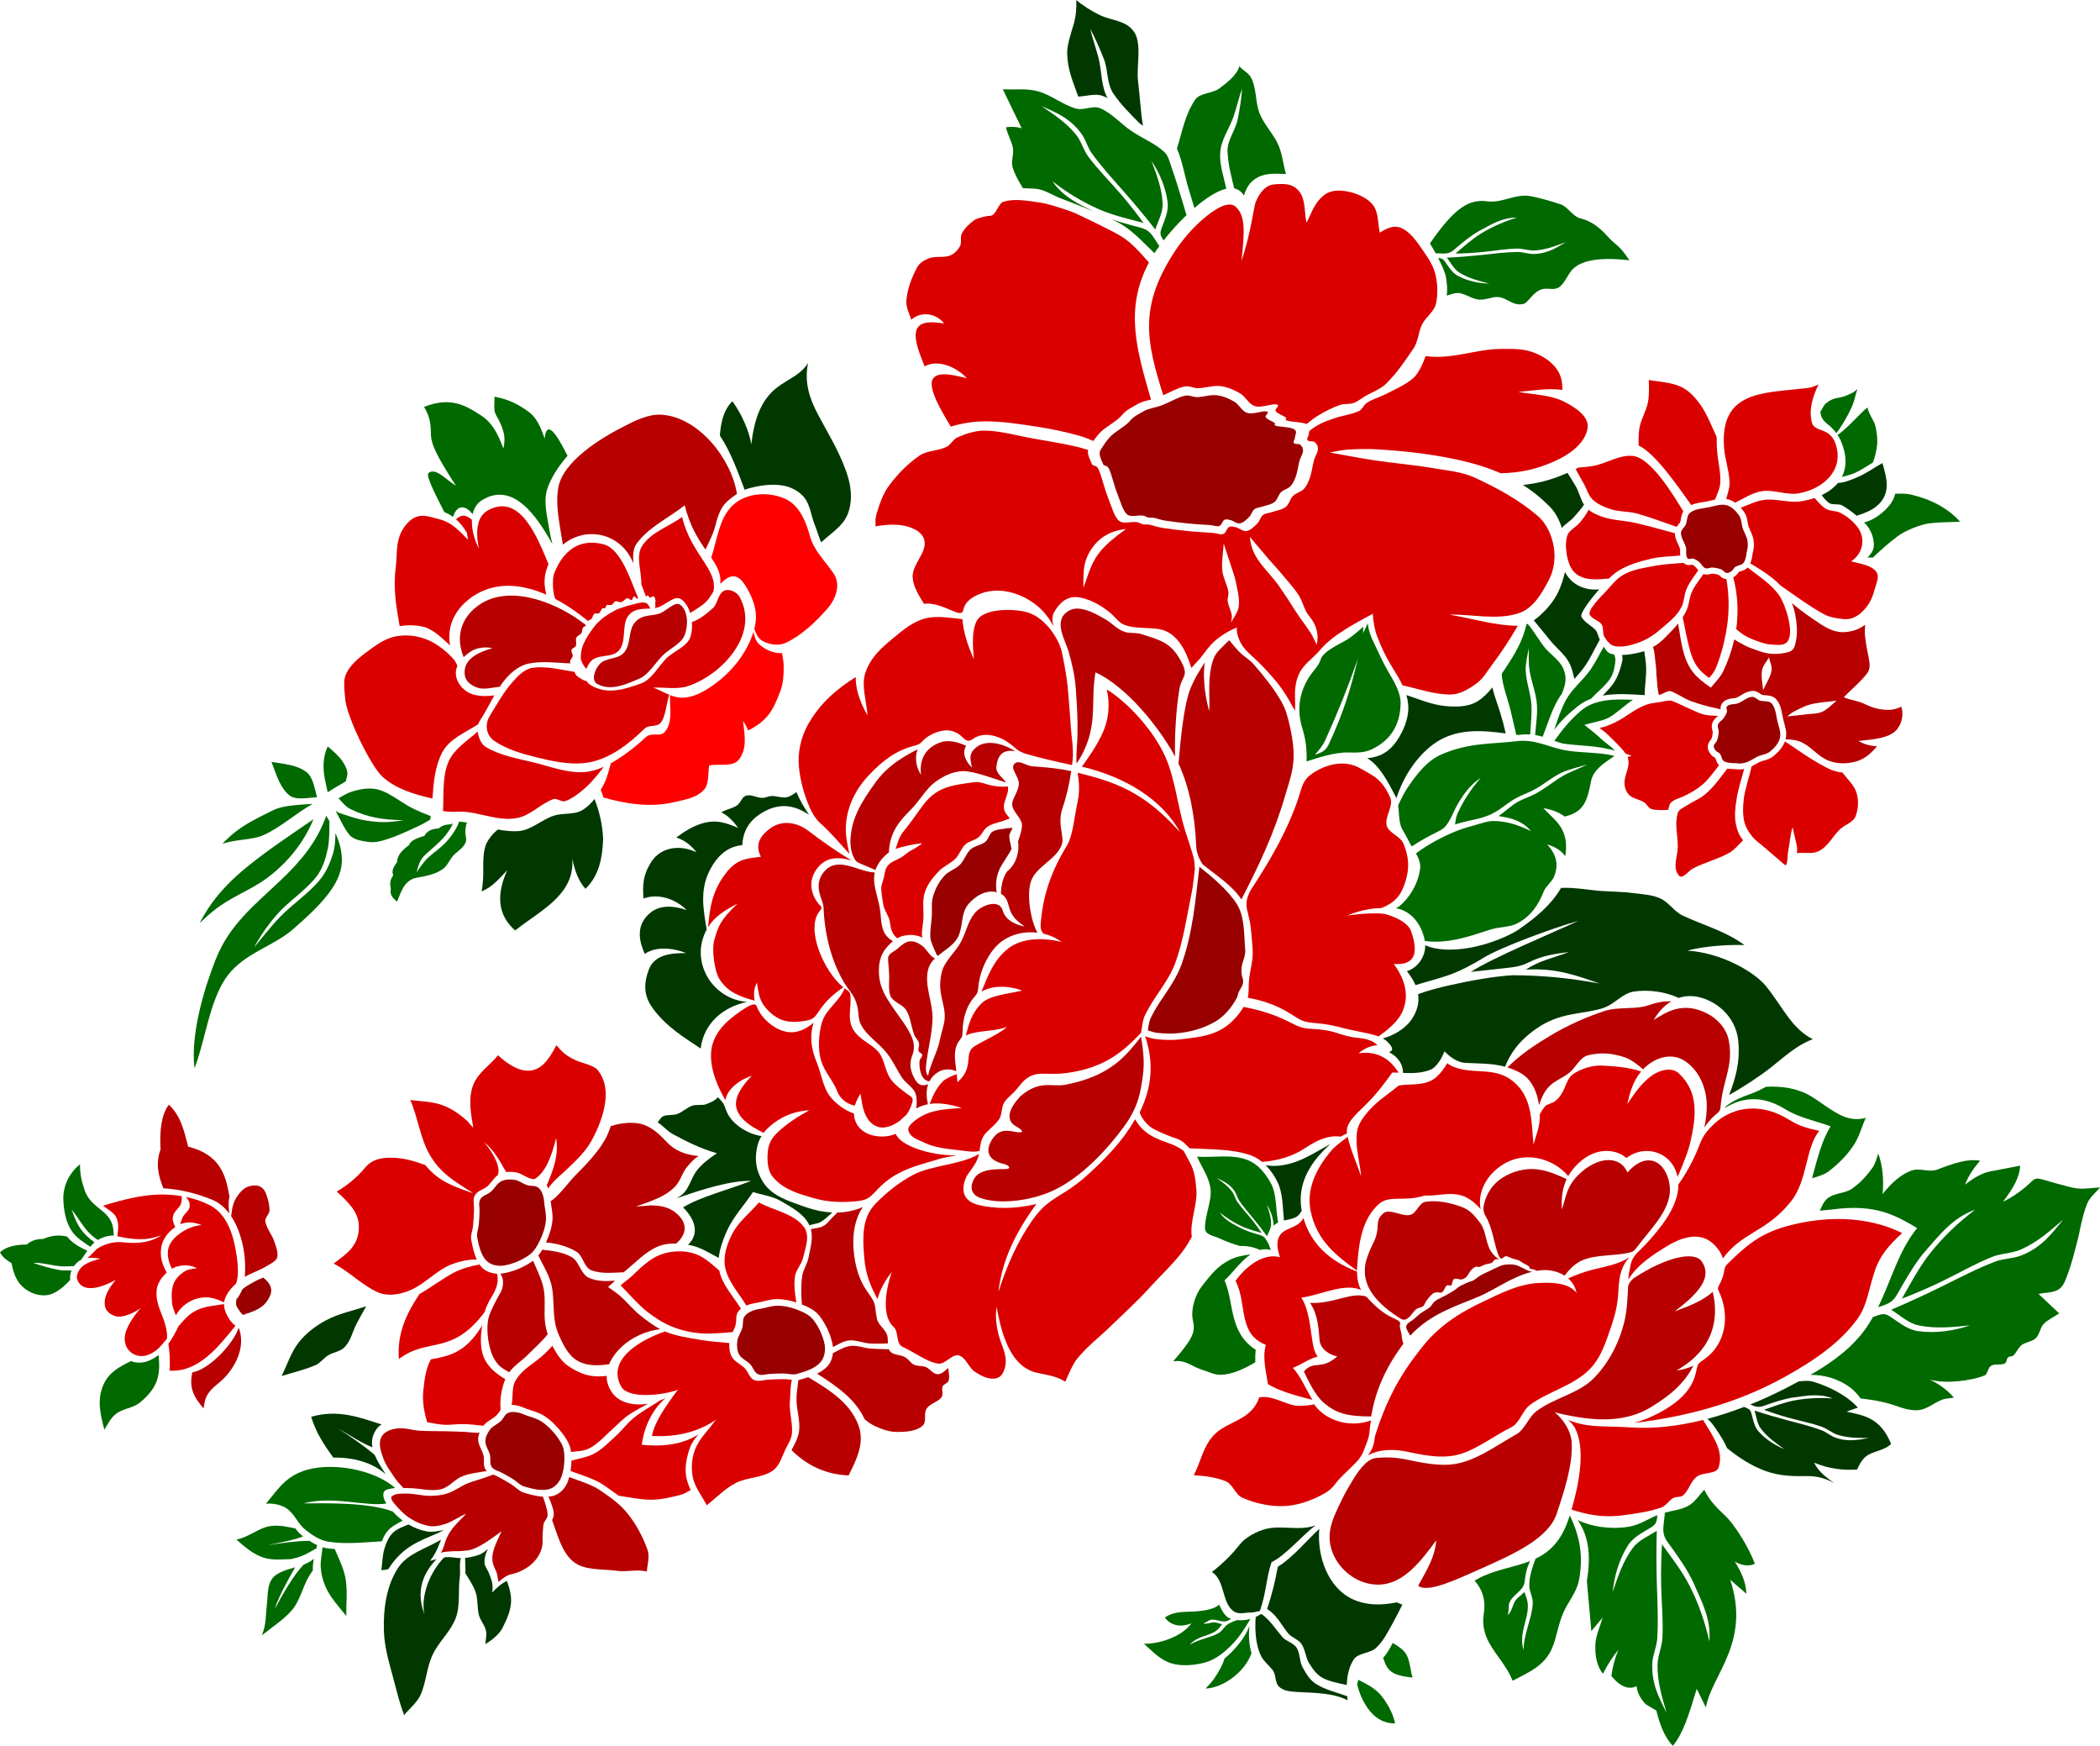 <?xml version="1.0" encoding="UTF-8"?>
<svg fill-rule="evenodd" viewBox="0 0 584.63 485.91" xmlns="http://www.w3.org/2000/svg">
<path d="m434.94 108.52c-4.03-0.57-8.18 0.21-12.23 0.56 4.33 0.78 9.17 0.8 13.05 2.87 2.97 1.57 6.78 4.04 6.2 7.35-0.75 4.26-5.29 7.36-9.24 9.11-4.69 2.08-9.29 3.22-14.94 3.29-6.01-2.62-12.38-3.97-18.73-5.01-4.99-0.81-10.04-1.27-15.09-1.6-2.93-0.19-5.88-0.13-8.82 0.05-1.66 0.1-3.28 0.53-4.92 0.8 4.01 0.71 8.01 1.51 12.04 2.12 5.64 0.86 11.35 1.3 16.98 2.27 3.82 0.66 7.82 0.98 11.34 2.61 6.28 2.91 12.52 6.27 17.72 10.84 2.39 2.1 3.76 5.38 4.28 8.51 0.5 3.02 0.06 6.37-1.36 9.08-1.9 3.64-4.3 7.86-8.18 9.21-6.15 2.16-13.04 0.33-19.56 0.49 6.36 1.02 12.63 3.05 19.06 3.1-2.16 3.74-4.44 7.25-7.11 10.79-1.37 1.82-2.52 3.92-4.37 5.25-2.09 1.52-4.53 3.04-7.12 3.08-4.57 0.06-8.99-1.57-13.48-2.55-0.89-1.9-2.04-3.73-3.17-5.54-1.55-2.5-2.75-5.13-3.81-7.87-0.81-2.07-1.19-4.49-1.31-6.51-5.3 2.91-11.2 5.92-14.75 10.18-1.72 2.06-4.49 3.88-5.64 6.3-1.89 4.01-1.05 6.69-1.24 10.48-0.91-1.38-1.53-2.74-2.44-4.18-0.96-1.51-1.81-2.72-2.72-3.82-1.87-2.28-4.12-4.68-6.29-6.69-1.02-0.94-2.08-1.86-2.91-2.96-1.02-1.34-2.07-3.77-1.84-5.48-2.59 1.06-5.26 2.71-7.17 4.74-1.37 1.46-2.41 3.21-3.89 4.77-0.57 0.59-1.1 1.18-1.59 1.76-0.65-1.9-1.48-4.45-2.95-6.57-1.49-2.15-3.43-3.89-6.25-4.29-3.07-0.44-6.3-0.08-9.24-1.06-1.69-0.56-2.75-2.25-4.12-3.39-2.82-2.35-5.5-3.64-8.13-4.25-3.42-0.8-5.78 0.97-7.5 3.95-0.71 1.23-0.61 2.59-0.16 4-0.62-1.09-1.29-2.13-2.06-3.11-0.92-1.17-2-2.25-3.29-3.19-5.07-3.71-11.67-5.02-17.07-1.8-1.24 0.75-2.46 1.97-2.72 3.5-0.26 1.56-1.98 0.72-3.15 0.23-2.46-1.02-5.13-2.22-7.83-1.91-1.42-2.35-2.97-4.67-3.14-7.33-0.24-3.67 4.21-7 3.21-10.53-0.77-2.71-4.57-3.9-7.37-4.1-2.07-0.15-4.13 0.06-6.18 0.42-0.01-1.14-0.08-2.29 0.25-3.37 0.84-2.76 1.78-5.61 3.49-7.94 2.37-3.22 5.25-6.15 8.55-8.4 2.21-1.5 5.24-1.22 7.6-2.49 1.12-0.61 1.77-2.08 2.95-2.59 2.53-1.08 5.15-1.94 7.9-1.85 4.4 0.14 8.42 1.33 12.74 2.12 3.86 0.7 7.74 1.3 11.57 2.13 1.39 0.3 2.76 0.7 4.12 1.11-0.27 1.29 0.69 3.02 1.03 3.85 0.4 0.97 1.14 0 1.91 1.61 0.78 1.62 1.65 5.44 2.62 7.83 0.97 2.4 1.77 5.52 3.18 6.53 1.41 1.02 4.06-0.26 5.54 0.49 1.47 0.74 1.87 0.29 2.95 0.53 1.08 0.23 1.71 0.57 3.54 0.87 1.84 0.3 5.11 0.69 7.43 0.92s4.91 0.34 6.48 0.47 2.09 0.6 2.94 0.3c0.86-0.31 0.95-1.58 1.61-1.92 0.67-0.34 1.17-0.1 2.01 0.08 0.83 0.19 1.86 1.2 2.95 1.01 1.1-0.2 2.14-1.31 2.91-2.06 0.76-0.75 0.84-1.8 1.6-2.38 0.75-0.57 1.63-0.5 2.69-0.87 1.05-0.38 2.62-0.58 3.62-1.37 0.99-0.78 1.19-2.23 2.06-3.09 0.86-0.86 2.2-1.05 3.02-1.94 0.81-0.89 1.23-1.87 1.7-3.21 0.47-1.33 0.72-3.42 1.09-4.72s1.07-2.18 1.12-3.08c0.05-0.91-0.33-1.52-0.86-1.98-0.53-0.47-1.63-0.03-2.01-0.56-0.38-0.52 0.31-1.03 0.32-1.77 0-0.24 0.11-0.54 0.2-0.85 0.79-0.6 1.59-1.18 2.46-1.66 1.43-0.8 3-1.33 4.55-1.86 2.23-0.75 4.65-0.99 6.78-2 0.95-0.46 1.3-1.72 2.19-2.28 1.82-1.13 3.94-1.7 5.84-2.7 2.3-1.2 4.72-2.25 6.74-3.89 1.18-0.95 1.97-2.33 2.64-3.69 0.43-0.88 0.8-1.78 1.12-2.712 7.32 1.022 14.05-1.968 20.84-1.995 2.98-0.012 5.98-0.138 8.78 0.835 2.68 0.929 5.29 2.482 6.92 4.812 1.2 1.72 1.58 3.58 1.52 5.76zm-133.34 55.06c0.08-3.71-0.39-7.22 2.6-11.28 2.63-3.57 6.18-4.75 9.28-5.06-2.95 2.1-5.39 4.12-7.02 6.06-2.9 3.44-3.48 6.86-4.86 10.28zm39.07-12.3c-0.13 2.49-0.63 4.98-0.39 7.47 0.2 2.03 1.34 3.88 1.69 5.9 0.16 0.89-0.31 1.81-0.18 2.7 0.19 1.33 0.92 2.54 1.13 3.86 0.11 0.7-0.13 1.41-0.2 2.12 0.72-1.54 1.96-2.94 2.15-4.63 0.26-2.26-0.4-4.55-0.83-6.79-0.31-1.56-0.9-3.05-1.38-4.56-0.64-2.03-1.33-4.05-1.99-6.07zm7.31-1.84c0.1 1.66 0.58 4.26 2.89 7.28 1.68 2.2 3.65 4.16 5.23 6.43 1.55 2.21 3.33 4.98 4.78 7.25 1.29 2.02 2.83 3.88 4.11 5.92 0.62 0.99 1.05 2.09 1.58 3.14 0.69-2.89-0.1-5.61-2.15-8.07-1.39-1.66-1.72-4.01-2.92-5.82-1.62-2.41-3.62-4.54-5.48-6.77-0.9-1.08-1.9-2.1-2.82-3.18-1.76-2.04-3.48-4.12-5.22-6.18z" fill="#db0000"/>
<path d="m363.75 118.01c-1.39-0.57-4.35-0.59-5.34-0.91-1.08-0.35 0.06-0.48-0.49-0.93s-2.24-1.01-2.74-1.71c-0.49-0.7 1.48-1.57 0.2-1.89-1.28-0.31-4.15 1.03-5.99 0.47-1.83-0.56-2.55-2.62-4.18-3.57s-3.47-1.77-5.45-2.01c-1.97-0.25-4.37 0.55-6.1 0.58s-2.32-0.83-4.24-0.39c-1.53 0.35-3.69 1.49-5.58 2.35-4.68-14.849-6.69-24.231 2.54-38.991 2.56-4.094 5.78-7.87 9.55-10.882 3.24-2.583 6.46-4.21 8.19-2.494 2.66 2.633 2.35 6.743 1.52 14.942 2.72-8.105 3.37-15.12 4-16.5 1.18-2.634 2.69-4.574 5.18-4.771 2.62-0.208 5.22-0.314 6.98 2.104 1.72 2.361 1.28 5.7 1.93 8.55 1.51-2.773 2.16-5.779 5.37-7.981 3.38-2.317 11.21 0.034 13.36 3.396 1.36 2.124 1.11 4.919 1.67 7.378 2.3-1.48 4.39-2.326 6.68-0.948 2.43 1.462 4.03 4.036 5.65 6.363 1.34 1.926 2.64 4.003 3.18 6.291 0.6 2.596 0.68 5.384 0.15 7.995-0.47 2.285-2.85 3.752-3.89 5.837-1.04 2.07-1.06 4.711-2.35 6.63-2.31 3.421-4.64 6.891-7.58 9.791-1.67 1.65-4.02 2.43-6.05 3.64-1.04 0.62-1.99 1.43-3.14 1.82-1.19 0.41-2.56 0.12-3.75 0.54-2.12 0.75-4.14 1.77-6.06 2.94-1.14 0.69-2.18 1.52-3.22 2.36z" fill="#db0000"/>
<path d="m320.43 111.21c-1.36 0.35-2.62 0.6-3.74 1.26-1.65 0.98-3.01 1.49-4.41 3.15-1.41 1.65-4.25 3.05-5.8 4.57-0.86 0.85-1.53 1.72-2.1 2.54-1.31-0.56-2.63-1.1-4-1.48-3.83-1.07-7.75-1.89-11.69-2.49-4.8-0.73-9.63-1.52-14.49-1.49-3.27 0.02-6.42 0.54-9.52 1.46-1.9-3.27-6.67-10.69-4.94-13.34 1.56-2.4 7.18-0.59 9.45-0.12-3.33-3.49-8.41-5.25-11.77-3.29-0.86-2.314-3.73-8.366-1.91-10.856 1.58-2.155 5.66-1.258 7.34-1.114-2.17-2.697-6.17-3.558-9.14-1.062-0.63-1.762-1.53-3.501-1.37-5.334 0.26-3.22 1.46-6.378 3-9.221 0.66-1.232 2.04-2.056 3.36-2.529 1.83-0.659 3.98-0.038 5.8-0.756 1.18-0.468 2.17-1.512 2.77-2.636 0.56-1.051-0.05-2.488 0.52-3.535 0.78-1.436 2.02-2.628 3.34-3.587 0.9-0.654 2.08-0.801 3.15-1.117 0.71-0.208 1.58 5e-3 2.16-0.452 1.27-0.996 1.56-3.275 3.11-3.7 3.08-0.843 6.41-0.205 9.58 0.232 2.75 0.379 5.39 1.347 8.03 2.199 1.38 0.446 2.71 1.071 4.02 1.687 2.48 1.155 4.91 2.405 7.36 3.622 4.48 2.23 6.13 3.457 9.47 7.165l1.86 2.07c-6.99 13.08-3.26 24.767 0.56 38.154z" fill="#db0000"/>
<path d="m461.83 193.42c-0.44-1.58-0.43-3.2-0.62-4.81-0.14-1.15-0.06-2.32-0.24-3.46-0.27-1.66-0.21-3.49-0.79-5.06 1.14-0.65 2.2-1.47 3.11-2.38 1.32-1.32 2.7-2.68 3.89-4.16 0.49 2.77 0.8 5.59 1.6 8.28 1.37 4.69 3.43 6.76 7.52 9.55 1.38-1.72 2.56-2.79 3.38-4.46 1.37-2.82 2.42-5.82 3.12-8.88l0.02-0.08c0.59 0.4 1.07 0.68 1.64 0.99 1.01 0.54 2.01 1.1 3.09 1.47 1.81 0.64 3.63 1.41 5.55 1.54 1.62 0.12 3.5-0.04 5.04-0.56 0.6-0.21 1.17-0.72 1.39-1.32 0.59-1.61 0.81-3.58 0.72-5.3-0.16-2.76-0.63-5.02-1.41-6.93 2.45 2.12 5.16 3.96 7.85 5.75 1.95 1.3 4.28 2.45 6.62 2.34 2.75-0.12 4.61-1.03 5.93-2.08-0.05 0.98-0.13 1.96-0.04 2.92 0.2 2.16 0.62 4.3 1.06 6.44 0.32 1.54 0.43 3.02-0.45 4.18-1.7 2.25-4.42 4.5-6.51 6.64 1.66 0.79 3.89 0.98 5.55 1.78 1.93 0.91 3.88 1.72 6.73 1.75 1.46 0.01 2.62-0.36 3.75-0.89 0.56 1.94 0.38 4.18-1.06 6.12-1.1 1.48-2.92 2.14-4.65 2.56-2.06 0.5-4.18 0.59-6.27 0.88 1.44 0.79 3.1 1.35 5.19 1.46-1.47 1.77-3.15 3.38-5.5 4.13-2.89 0.92-6.26 0.82-8.76-0.48-2.97-1.55-4.44-4.02-7.56-5.09-1.15-0.4-2.39-0.43-3.62-0.5 0.53-2.1-0.21-3.69-0.66-5.59-0.48-2.03-0.54-4.05-2.02-5.63-0.81-0.86-1.86-0.97-3.02-1.05-0.26-0.01-0.6-0.03-0.84-0.1-0.12-0.05-0.32-0.19-0.43-0.26-0.55-0.37-1.03-0.69-1.72-0.81-0.26-0.04-0.52-0.04-0.79-0.01-0.49 0.06-0.98 0.19-1.45 0.39-0.58 0.24-1.11 0.56-1.65 0.89-0.37 0.22-0.76 0.46-1.15 0.61-0.21 0.08-0.62 0.11-0.85 0.14-0.85 0.09-1.65 0.22-2.41 0.74-0.23 0.17-0.14 0.1-0.36 0.3-0.32 0.29-0.55 0.67-0.67 1.08-0.12 0.38-0.12 0.68-0.07 0.98-0.49-0.14-0.99-0.28-1.49-0.38-2.31-0.47-4.39-1.1-6.62-1.87-1.94-0.68-3.86-2.14-5.8-2.83-0.71-0.26-2.47 0.96-3.22 1.06h-0.05zm28.99-1.31c-0.09-1.86-0.61-3.74-0.28-5.57 0.24-1.33 1.29-2.38 1.93-3.57 0.24 1.23 0.94 2.46 0.72 3.69-0.35 1.95-1.58 3.63-2.37 5.45zm6.72 7.28c1.76-0.19 3.52-0.34 5.27-0.57 1.51-0.2 3.12-0.11 4.51-0.73 1.54-0.69 2.67-2.05 4-3.07-2.4 0.33-4.86 0.41-7.21 1.01-1.66 0.43-3.19 1.25-4.72 2.03-0.67 0.34-1.23 0.88-1.85 1.33z" fill="#b80000"/>
<path d="m453.12 210.71c0.44-0.18 0.83-0.31 1.13-0.38-0.57-0.2-1.13-0.39-1.66-0.56-1.41-1.92-3.21-3.53-4.89-5.22-0.76-0.77-1.57-1.24-2.39-1.95 1.61-0.27 2.86-0.87 4.21-1.49 2.96-1.37 5.6-3.84 8.66-4.92 1.58-0.56 2.2-0.52 3.86-0.78 0.75-0.12 2.62-0.61 3.34-0.36 1.64 0.57 3.5 1.59 5.1 2.26 1.5 0.63 2.6 1.3 4.2 1.62 1.18 0.24 2.39 0.26 3.59 0.32l-0.08 0.08c-0.41 0.36-0.77 0.68-1.09 1.14-0.14 0.2-0.26 0.42-0.35 0.65-0.34 0.84-0.21 1.54 0 2.34 0.02 0.08 0.07 0.22 0.07 0.3-0.03 0.61-0.13 1.23-0.33 1.82-0.03 0.06-0.09 0.12-0.12 0.16-0.32 0.4-0.59 0.75-0.76 1.23-0.12 0.31-0.1 0.23-0.15 0.58-0.13 1 0.3 1.77 0.87 2.48 0.28 0.35 0.61 0.57 1.01 0.78 0.04 0.03 0.1 0.06 0.15 0.09 0.06 0.1 0.12 0.3 0.15 0.39 0.22 0.62 0.42 1.17 0.88 1.64l0.05 0.05c-1.43 1.78-2.7 3.72-4.41 5.22-1.6 1.4-3.08 2.25-5.12 3.27-1.42 0.71-3.84 1.15-4.3 2.67-0.13 0.42-0.23 0.85-0.31 1.28-1.57 0.04-3.15 0.15-4.65-0.24-0.91-0.24-1.3-1.4-2.09-1.9-1.31-0.82-3.06-0.96-4.15-2.04-0.85-0.83-1.28-2.13-1.3-3.32-0.03-1.83 1.02-3.54 1.13-5.37 0.04-0.61-0.03-1.26-0.25-1.84z" fill="#db0000"/>
<path d="m496.92 206.35c3.05 1.93 6.26 4.51 11.64 7.34 1.34 0.71 2.85 1.17 4.4 1.34 1.3 1.81 3.12 3.34 3.83 5.44s0.59 4.56-0.17 6.64c-0.65 1.8-2.95 2.35-4.34 3.66-2.08 1.98-3.45 4.96-6.05 6.17-1.8 0.84-3.99 0.2-5.95 0.51 0.07-0.83 0.05-1.65-0.14-2.45l-1.08-4.74c-0.71 2.01-0.76 4.37-1.23 6.54-0.29 1.3-0.04 4.7-1.05 3.84l-5.55-4.77c-1.17-1.06-2.56-1.92-3.52-3.17-0.95-1.22-1.81-2.61-2.14-4.13-0.44-2.03-0.35-4.16-0.11-6.22 0.32-2.81 1.56-6.07 2.16-9.05 0.72-0.36 1.39-0.79 2.14-1.17 0.35-0.18 0.75-0.29 1.12-0.4 0.55-0.16 1.1-0.31 1.64-0.55 0.49-0.22 0.95-0.5 1.36-0.86 1.27-1.09 2.47-2.41 3.04-3.97z" fill="#db0000"/>
<path d="m485.57 214.01c-0.74 2.78-1.66 5.53-2.11 8.37-0.36 2.25-0.64 4.59-0.23 6.82 0.31 1.65 0.91 3.41 2.06 4.63-1.3 1.3-2.54 2.82-4.07 3.64-3.25 1.77-6.51 2.49-9.8 4.19-1.49 0.76-3.02 3.26-4.08 1.96-1.78-2.2-0.32-5.06-0.26-7.88 0.06-3.38-0.94-6.22 0-9.47 0.29-1.03 2.05-1.76 2.95-2.35 2-1.31 3.48-1.52 5.98-4.05 1.83-1.84 3.28-3.9 4.86-5.94 0.86 0.11 1.73 0.07 2.68 0.19 0.67 0.08 1.35 0.02 2.02-0.11z" fill="#db0000"/>
<path d="m480.82 196.55c0.74-0.69 2.08-0.45 3-0.8 1.36-0.51 2.43-1.62 3.85-1.79 0.85-0.1 1.47 0.76 2.25 1.02 1.06 0.33 2.5-0.03 3.25 0.76 1.16 1.24 1.25 3.25 1.65 4.95 0.38 1.61 1.1 3.19 0.66 4.86-0.37 1.39-1.49 2.59-2.61 3.55-1.08 0.93-2.48 0.91-3.74 1.55-1.06 0.54-2.07 1.29-3.19 1.59-0.67 0.19-1.38 0.31-2.04 0.23-1.3-0.17-2.76 0.03-3.9-0.57-0.72-0.39-0.69-1.51-1.2-2.15-0.29-0.37-0.85-0.46-1.14-0.83s-0.62-0.81-0.55-1.3c0.07-0.58 0.73-1 0.92-1.56 0.27-0.77 0.41-1.58 0.45-2.37 0.04-0.7-0.47-1.4-0.2-2.06 0.27-0.68 1.02-1.05 1.47-1.63 0.45-0.57 0.85-1.22 1.03-1.91 0.14-0.56-0.4-1.14 0.04-1.54z" fill="#900"/>
<path d="m438.64 130.56c0.28-0.14 0.56-0.28 0.84-0.43 1.48-0.13 2.96-0.22 4.41-0.53 3.56-0.74 6.95-3.03 10.58-2.72 5.11 0.44 11.16 10.59 14.16 15.42-0.39 0.65-0.55 1.4-0.69 2.2-0.05 0.26-0.1 0.61-0.21 0.85-0.06 0.13-0.23 0.33-0.32 0.44-0.23 0.28-0.45 0.55-0.63 0.85-3.65-1.25-7.24-2.65-10.95-3.69-2.41-0.68-5.17-0.47-7.55-1.27-1.77-0.59-3.58-1.37-4.92-2.67-1.23-1.18-1.62-3.01-2.5-4.47-0.76-1.29-1.44-2.69-2.22-3.98z" fill="#db0000"/>
<path d="m436.13 154.11c-0.02-0.31-0.05-0.61-0.09-0.92-0.02-0.24-0.06-0.49-0.09-0.73-0.04-1.08 0.05-2.16 0.31-3.21 0.44-1.69 2.48-2.47 3.58-3.83 0.94-1.17 1.77-2.22 2.42-3.54 1.15 0.94 2.6 1.55 4.01 2.01 2.95 0.98 6.29 0.99 9.31 1.71 3.59 0.85 7.13 1.85 10.69 2.8 0.01 0.48 0.09 0.95 0.23 1.42 0.18 0.6 0.44 1.15 0.71 1.71 0.18 0.38 0.38 0.78 0.49 1.19 0.05 0.22 0.03 0.64 0.03 0.87 0 0.35 0 0.7 0.04 1.04-2.72 0.21-5.47 0.27-8.12 0.88-3.07 0.71-6.17 1.61-8.87 3.22-1.08 0.65-1.98 1.42-2.82 2.26-4.47 0.5-9.5 0.8-11.2-4.35-0.28-0.82-0.49-1.67-0.63-2.53z" fill="#db0000"/>
<path d="m505.16 138.6c0.99 1.08 1.83 2.17 3.16 3.01 1.03 0.65 2.94 0.54 4.02 1.1 1.78 0.95 3.33 2.16 4.59 3.73 2.78 3.49 1.56 7.77-1.58 9.79 2.5 0.67 5.78 1.09 7.05 2.98 0.94 1.4-0.14 3.34-0.61 5.18-0.6 2.34-1.61 4.05-3.01 5.52-1.43 1.5-3.3 2.67-5.65 2.39-1.84-0.21-3.76-0.47-5.38-1.36-4.21-2.34-8.1-5.22-12.06-7.98-2.15-2.28-5-4.1-8.43-6.17 0.55-1.21 0.54-2.4 0.87-3.73 0.22-0.91 0.19-1.84 0.05-2.76-0.22-1.37-0.86-2.39-1.34-3.65-0.14-0.36-0.21-0.76-0.28-1.14-0.09-0.58-0.18-1.14-0.36-1.69-0.17-0.51-0.4-0.99-0.72-1.42-0.27-0.38-0.56-0.74-0.87-1.09 2.19-0.81 4.31-1.93 6.63-2.2 3.39-0.39 6.86 0.96 10.23 0.4 1.3-0.22 2.53-0.52 3.69-0.91z" fill="#db0000"/>
<path d="m477.92 121.61c-1.42-2.98-2.56-6.13-4.45-8.83-1.4-2.03-3.16-4-5.38-5.07-2.79-1.35-6.47-1.47-9.08-1.95 0.07 2.19 0.16 4.2-0.24 6.24-0.47 2.4-1.87 4.56-2.33 6.97-0.32 1.65-0.27 3.35-0.26 5.04 4.7 2.09 11.52 12.21 14.65 16.55 1.43-0.63 2.98-0.71 4.56-1.04 0.71-0.14 1.39-0.33 2.07-0.48 0.57-1.57 1.39-3.09 1.47-4.75 0.15-3.16-0.77-6.28-0.94-9.44-0.07-1.15-0.09-2.23-0.07-3.24z" fill="#db0000"/>
<path d="m483.35 175.11c0.71 0.58 1.41 1.17 2.19 1.65 1.02 0.62 2.13 1.13 3.26 1.52 1.38 0.49 2.79 1.03 4.25 1.1 1.5 0.07 3.43 0.43 4.45-0.67 2.28-2.48-0.55-10.61-2.08-12.86-2.04-2.97-5.12-5.03-8.89-7.9-0.07 0.07-0.15 0.14-0.22 0.21-0.55 0.46-1.13 0.65-1.79 0.85-0.1 0.03-0.31 0.09-0.42 0.15-0.04 0.05-0.08 0.11-0.11 0.15-0.27 0.4-0.53 0.73-0.93 1.01-0.18 0.13-0.36 0.25-0.54 0.36 1.25 4.66 1.53 9.61 0.83 14.43z" fill="#db0000"/>
<path d="m480.63 161.17c0.87 5.25 0.82 10.03-0.21 15.39-0.56 2.93-1.35 5.84-2.42 8.62-0.49 1.3-0.96 2.18-2.22 3.51-2.83-2.14-4.2-3.72-5.32-7.77-0.83-3-1.36-6.07-2-9.11 0.38-0.6 0.73-1.22 1.03-1.86 0.74-1.6 0.74-3.26 1.38-4.9 0.72-1.84 2.23-3.61 3.37-5.29 0.72 0.25 1.39 0.14 2.14-0.04 0.09-0.02 0.23-0.06 0.32-0.06 0.62 0.05 1.25 0.16 1.83 0.38 0.05 0.04 0.11 0.09 0.15 0.13 0.36 0.34 0.69 0.62 1.16 0.81 0.31 0.13 0.23 0.11 0.58 0.16 0.07 0.02 0.14 0.02 0.21 0.03z" fill="#db0000"/>
<path d="m472.79 158.74c-1.23 1.78-2.7 3.62-3.4 5.57-0.61 1.66-0.51 3.16-1.32 4.73-1.37 2.63-3.97 4.53-6.23 6.46-1.7 1.46-3.69 2.65-5.81 3.4-2.05 0.72-4.31 1.32-6.44 0.94-1.29-0.22-2.25-1.48-2.93-2.59-0.65-1.06-0.1-2.66-0.89-3.62-0.88-1.07-2.44-1.29-3.16-2.47-0.8-1.32 3.32-5.36 4.11-6.19 1.79-1.85 3.11-3.85 5.37-5.09 2.59-1.42 5.63-1.84 8.53-2.39 2.65-0.5 5.35-0.61 8.03-0.84 0.24 0.23 0.52 0.41 0.84 0.51 0.6 0.2 1.01 0.11 1.58 0 0.36 0.14 0.72 0.42 0.99 0.67 0.1 0.08 0.19 0.22 0.27 0.32 0.15 0.2 0.3 0.4 0.46 0.59z" fill="#db0000"/>
<path d="m483.06 139.9c2.42-1.19 4.73-2.75 7.37-3.18 3.43-0.56 6.99 1.2 10.41 0.57 3.24-0.6 6.26-2.09 8.26-4.28 2.28-2.47 3.26-5.83 1.81-9.77-0.55-1.48-1.58-2.68-3.4-3.35-1.35-0.49-2.72-0.94-3.05-2.17-0.92-3.51-0.02-6.83 1.8-10.73-1.79 0.89-2.41 0.92-3.68 1.07-11.88 1.38-23.84 0.7-22.6 16.64 0.25 3.21 1.42 6.32 1.53 9.54 0.06 1.57-0.56 3.08-0.93 4.61 0.23 0.04 0.46 0.09 0.7 0.17 0.64 0.19 1.23 0.5 1.78 0.88z" fill="#db0000"/>
<path d="m469.79 155.39c-0.61-0.77-0.2-2.14-0.45-3.09-0.36-1.41-1.37-2.53-1.37-3.98 0-0.87 0.95-1.48 1.31-2.28 0.48-1.06 0.28-2.55 1.18-3.29 1.41-1.16 3.47-1.2 5.27-1.56 1.69-0.35 3.4-1.04 5.06-0.55 1.38 0.42 2.47 1.6 3.32 2.76 0.82 1.13 0.64 2.56 1.14 3.86 0.43 1.1 1.07 2.14 1.25 3.31 0.1 0.68 0.14 1.41-0.02 2.08-0.32 1.33-0.3 2.83-1.05 3.97-0.49 0.72-1.63 0.67-2.35 1.17-0.41 0.29-0.58 0.85-0.99 1.14s-0.91 0.61-1.4 0.54c-0.59-0.09-0.93-0.77-1.48-0.99-0.76-0.29-1.57-0.45-2.38-0.52-0.71-0.06-1.49 0.45-2.14 0.15-0.66-0.29-0.95-1.06-1.49-1.55-0.53-0.47-1.14-0.9-1.83-1.09-0.56-0.16-1.21 0.37-1.58-0.08z" fill="#900"/>
<path d="m119.76 225.17 0.37 0.1-0.01 0.05-0.36-0.15z" fill="#db0000"/>
<path d="m131.93 226.3 0.32-0.01-0.01 0.07c3.89 0.75 7.71 2.05 11.59 1.33 4.05-0.76 6.29-3.78 10.14-5.25 1.08-0.41 2.33 0.89 3.42 0.52 2.05-0.69 4.59-2.73 6.15-4.23 1.68-1.62 3.13-3.45 4.56-5.31-1.67 0.75-3.42 1.29-5.22 1.44-4.7 0.4-9.35-1.41-13.92-2.56-4.62-1.16-9.51-1.92-13.61-4.33-1.42-0.84-2.12-2.66-2.37-4.36-2.89 2.58-6.42 4.73-8.03 8.2-1.96 4.23-1.36 10.29-1.62 13.91 2.55 0.48 4.23 0.04 6.24 0.24 0.79 0.07 1.58 0.19 2.36 0.34z" fill="#db0000"/>
<path d="m307.23 123.93 0.03 0.01-0.1 0.1c-0.27 0.41-0.52 0.8-0.76 1.17-0.75 1.14 0.34 3.08 0.69 3.93 0.35 0.86 1.01 0 1.69 1.43s1.45 4.8 2.31 6.92c0.85 2.12 1.56 4.87 2.8 5.77 1.25 0.89 3.59-0.24 4.9 0.42 1.3 0.66 1.65 0.26 2.61 0.47 0.95 0.21 1.51 0.51 3.13 0.77s4.51 0.6 6.56 0.8c2.05 0.21 4.34 0.3 5.73 0.41s1.85 0.53 2.6 0.26c0.76-0.27 0.84-1.39 1.43-1.69s1.03-0.09 1.77 0.07 1.65 1.06 2.62 0.88c0.96-0.17 1.89-1.15 2.56-1.82 0.68-0.66 0.75-1.59 1.42-2.1s1.45-0.45 2.38-0.78 2.32-0.51 3.2-1.21c0.88-0.69 1.06-1.98 1.82-2.74 0.77-0.76 1.96-0.93 2.68-1.71 0.72-0.79 1.09-1.66 1.51-2.84 0.41-1.18 0.64-3.03 0.96-4.18 0.33-1.15 0.95-1.92 0.99-2.72 0.05-0.8-0.28-1.34-0.75-1.76-0.47-0.41-1.44-0.02-1.78-0.48s0.28-0.92 0.28-1.57c0.01-0.64 0.81-1.64-0.24-2.28s-4.06-0.63-5.01-0.94c-0.96-0.31 0.05-0.42-0.43-0.82-0.49-0.4-1.99-0.9-2.42-1.52-0.44-0.61 1.31-1.39 0.18-1.66-1.13-0.28-3.68 0.91-5.3 0.41-1.62-0.49-2.25-2.31-3.69-3.15-1.44-0.83-3.07-1.56-4.82-1.77-1.74-0.22-3.87 0.49-5.4 0.52s-2.04-0.73-3.75-0.34c-1.7 0.39-4.31 1.9-6.19 2.62-1.88 0.71-3.6 0.79-5.07 1.66-1.46 0.86-2.65 1.31-3.9 2.78-1.24 1.47-3.76 2.7-5.13 4.05-0.89 0.88-1.55 1.79-2.11 2.63z" fill="#900"/>
<path d="m156.69 151.6c-0.75-5.26-2.13-10.54-1.29-15.75 1.21-7.46 12.01-13.97 18.03-17.04 3.38-1.73 7.09-3.66 10.88-3.38 10.24 0.75 19.34 12.28 20.85 22.04-0.83 0.54-1.61 1.14-2.36 1.77-1.83 1.52-2.78 3.55-3.63 7-0.58 2.35-1.75 4.51-2.76 6.72-2.04-2.91-4.36-6.58-5.8-12.32-4.46 3.55-10.02 6.04-13.37 10.65-1.11 1.52-1.04 3.5-0.91 5.49-2.09-5.17-6.48-7.91-11.08-8.12-2.96-0.13-6.04 0.85-8.56 2.94z" fill="#b80000"/>
<path d="m209.77 175.83c0.24 1.28 0.57 2.5 1.47 3.37 1.66 1.6 4.17 2.72 6.48 2.57 0.23 1.25 0.45 2.5 0.46 3.76 0.01 2.21-0.12 4.58-0.88 6.66-2.2 5.99-3.84 8.41-9 11.12-0.37-0.89-0.85-1.77-1.46-2.68 0.59 4.38 1.08 7.86-1.09 10.72-1.71 2.26-5.55 1.13-8.32 1.69-0.35 2.12 0.01 5.22-1.46 6.79-2.13 2.26-5.09 2.67-8.11 3.39-6.78 1.6-13.46 0.55-19.84-1.25l-0.78-2.15c0.19-0.31 0.37-0.62 0.54-0.93 1.12-2 1.67-4.23 2.28-6.45 1.24-0.69 2.42-1.46 3.56-2.25 2.13-1.49 4.18-3.14 6.08-4.94 1.79-1.7 4.04 0.17 5.55-1.75 2.19-2.79 1.08-7.37 1.29-10.04 0.98 0.38 1.97 0.66 3.01 0.72 2.7 0.13 5.44-1.16 7.71-2.62 7.1-4.54 11.02-10.82 12.51-15.73z" fill="#f00"/>
<path d="m198 155.23c1.67-5.06 2.17-10.91 5.94-14.55 3.73-3.6 10.15-3.94 14.77-1.8 3.08 1.43 5.31 4.85 6.78 10.33 1.04 3.91 3.96 6.61 6.53 10.33 2.29 3.31 0.5 7.44-1.86 10.08-3.26 3.64-6.94 7.16-11.34 9.26-2.05 0.98-4.84 0.56-6.77-0.64-1.1-0.68-1.59-1.94-2.05-3.23 0.37-1.46 0.51-2.77 0.45-3.84-0.14-2.45-1.05-4.87-2.25-7.01-0.86-1.55-2.01-3.53-3.77-3.75-1.47-0.18-2.75 1-3.9 2.09 0.26-2.8-0.89-4.88-2.53-7.27z" fill="#f00"/>
<path d="m133.32 152.7c-1.3-2.58-2.07-5.5-1.94-8.05-1.66-1.35-2.7-1.64-4.44-0.13 1.15 1 2.16 2.27 3.06 3.8 0.09 0.62 0.18 1.25 0.27 1.88-2.32-2.43-4.57-4.8-7.75-5.62-2.82-0.72-5.79-2.12-8.58 0.51-4.16 3.92-3.22 8.58-3.76 12.77-0.81 6.28 0.22 11.23 1.08 16.41 2.16-0.36 4.42-0.32 6.52 0.15 2.64 0.6 5.26 3.12 7.5 5.22-1.14-6.56 2.62-11.56 7.43-14.32 6.12-3.51 13.04-2.59 19.4 0.2-0.63-2.46-0.84-4.84 0.34-7.89 0.08-0.22 0.17-0.43 0.25-0.63-3.11-7.48-7.91-19.86-16.82-14.98-1.39 0.76-2.34 2.04-2.77 3.88 0.05 0.13 0.1 0.26 0.15 0.4l-0.2-0.18c-0.36 1.72-0.29 3.9 0.26 6.58z" fill="#db0000"/>
<path d="m126.68 183.96c-1.82-2.28-4.71-4.53-6.94-5.57-2.74-1.28-5.55-1.75-8.56-1.43-2.82 0.3-5.16 1.64-7.46 3.32-2.61 1.89-5.591 3.93-7.107 6.77-0.59 1.11-0.751 1.82-0.783 3.11-0.037 1.45 0.153 2.96 0.276 4.37 0.443 5.09 7.194 18.77 10.344 21.63 3.66 3.32 8.6 4.88 13.93 6.09 0.34-4.49 0.7-8.97 2.76-12.88 1.97-3.73 6.32-5.45 9.96-7.77 0.35-0.98 1.09-1.89 1.61-2.79 0.99-1.74 1.91-3.54 2.91-5.28-1.9 0.28-3.88 0.3-5.72-0.2-3.42-0.94-5.84-4.55-4.73-7.55 0.06-0.17 0.13-0.32 0.2-0.48-0.26-0.45-0.49-0.9-0.69-1.34z" fill="#db0000"/>
<path d="m181.86 191.38c3.21-0.14 6.58 0.58 9.63-0.41 9.27-3.02 20.23-14.46 14.34-24.95-0.74-1.3-2.83-2.22-4.2-1.62-1.76 0.76-1.74 3.52-3.14 4.82-1.7 1.57-3.82 3.26-5.86 3.9 0.1 1.33-0.01 2.66-0.31 3.82-0.78 2.99-4.53 4.11-6.73 6.22-2.27 2.2-4.15 6.02-7.16 7.07-4.53 1.59-9.45 3.31-14.12 0.37-0.43-0.27-0.75-0.62-0.96-1.04-0.94-0.1-1.94-0.84-2.69-1.42-0.36-0.28-0.56-0.69-0.71-1.14-3.87-0.6-7.75-1.65-11.61-1.15-2.24 0.29-4.06 2.18-5.57 3.87-2.55 2.85-4.41 6.26-6.41 9.52-1.51 2.46-0.96 5.44 1.19 6.92 3.46 2.39 7.65 3.59 11.73 4.6 4.3 1.08 8.79 2.04 13.2 1.64 3.48-0.32 6.89-1.8 9.81-3.71 2.56-1.68 4.9-3.68 7.08-5.84 1.32-1.29 3.32-0.31 4.54-1.68 1.42-1.58 1.59-5.47 2.42-7.8-1.5-0.61-2.95-1.44-4.47-1.99z" fill="#db0000"/>
<path d="m192.15 170.61c1.5-0.97 3.07-1.84 4.37-3.06 0.86-0.81 1.43-1.91 2.09-2.91 1.35-6.1-6.29-10.42-8.71-20.76-3.72 2.72-8.73 4.24-11.18 8.14-1.79 2.84-0.07 7.12-0.19 10.61 0.46 1.14 0.91 2.29 1.32 3.45 0.18-0.13 0.26-0.43 0.57-0.37 0.15 0.03 0.29 0.59 0.45 0.61 0.38 0.04 0.75-0.46 1.11-0.32 0.32 0.13 0.4 0.59 0.48 0.93 0.07 0.29-0.02 0.59-0.04 0.89-0.04 0.46 0.16 1.04-0.1 1.41 0.15-0.02 0.31-0.05 0.46-0.08 2.42-0.5 5.05-3.86 7.03-2.24 1.12 0.91 1.89 2.23 2.34 3.7z" fill="#db0000"/>
<path d="m177.69 166.53c-2.14-5.01-4.75-13.79-9.69-15.05-3.47-0.88-9.61-1.32-13.47 7.46-0.67 1.52-0.65 2.99-0.56 4.65 0.05 1.08 0.28 2.08 0.58 3.09 3.35 1.75 6.49 3.95 9.19 6.19 0.03-0.04 0.06-0.09 0.09-0.12 0.22-0.27 0.65-0.29 0.87-0.55 0.34-0.39 0.33-1.06 0.74-1.36 0.35-0.26 0.93 0.09 1.29-0.15 0.47-0.31 0.54-1.01 0.98-1.37 0.19-0.16 0.55 0.08 0.76-0.07 0.25-0.19 0.17-0.69 0.45-0.83 0.4-0.2 0.94 0.1 1.35-0.08 0.43-0.19 0.59-0.84 1.04-0.96 0.53-0.15 1.11 0.34 1.65 0.2 0.66-0.17 1.07-0.96 1.74-1.09 0.36-0.07 0.71 0.59 1.07 0.51 0.54-0.12 0.23-0.85 0.77-0.98 0.27-0.07 0.65 0.66 0.92 0.6 0.09-0.02 0.16-0.05 0.23-0.09z" fill="#db0000"/>
<path d="m163.17 174.03c-7.31-5.92-20.14-11.24-28.72-6.34-4.71 2.69-8.3 8.03-5.37 15.22 0.71-0.71 1.52-1.31 2.35-1.8 1.54-0.9 3.81-1.15 5.64-0.7-3.69 1.05-8.54 3.02-7.62 7.79 0.32 1.63 2.01 2.72 3.59 3.23 1.83 0.58 3.98-0.09 6.07-0.29 0.57-0.85 1.19-1.68 1.87-2.45 1.62-1.83 3.77-3.5 6.16-4 3.82-0.78 7.76-0.21 11.67-0.05-0.06-0.14-0.11-0.3-0.11-0.46-0.01-0.59 0.66-1.02 0.74-1.6 0.07-0.57-0.5-1.15-0.33-1.7 0.17-0.53 1.01-0.62 1.21-1.14 0.28-0.71-0.17-1.59 0.14-2.29 0.24-0.56 1.04-0.69 1.38-1.2 0.3-0.44 0.17-1.08 0.44-1.54 0.19-0.31 0.65-0.37 0.87-0.66l0.02-0.02z" fill="#b80000"/>
<path d="m181.14 169.35-0.04-0.04c-0.4-0.45-0.37-0.68-0.76-1.13-0.28-0.34-0.98-0.54-1.42-0.5-0.79 0.06-1.1 0.11-1.87 0.32-1.06 0.3-2.08 0.5-3.13 0.86-0.84 0.28-1.71 0.53-2.51 0.92-1.05 0.53-2.06 1.14-3.02 1.82-0.72 0.52-1.4 1.1-2.02 1.74-0.66 0.68-1.23 1.44-1.78 2.21-0.56 0.78-1.09 1.59-1.54 2.44-0.4 0.76-0.79 1.54-1.01 2.37-0.24 0.9-0.37 1.84-0.36 2.76 0 0.45 0.18 0.89 0.37 1.29 0.25 0.52 0.55 1.01 0.91 1.45 0.09 0.11 0.21 0.19 0.34 0.26 0.27-0.8 0.7-1.54 1.23-2.11 1.89-2.02 5.81-0.84 7.69-2.87 1.95-2.11 1.16-5.5 1.96-8.29 0.35-1.21 1.3-2.35 2.45-2.84 1.48-0.63 2.97-0.56 4.51-0.66z" fill="#db0000"/>
<path d="m175.93 174.63c0.39-1.04 1.28-2.07 2.27-2.58 1.73-0.88 3.38-0.69 5.2-1.23 2.05-0.62 4.51-3.66 6.03-2.46 2.07 1.63 2.23 5.41 1.26 8.21-0.9 2.57-4.11 3.81-6.11 5.77-2.08 2.03-3.96 5.39-6.55 6.52-3.91 1.7-8.13 3.55-11.79 1.48-1.66-0.95-0.77-3.95 0.74-5.55 1.74-1.85 4.9-1.19 6.63-3.05 1.8-1.92 1.42-4.7 2.32-7.11z" fill="#b80000"/>
<path d="m73.267 355.58c1.761 1.33 2.709 2.98 2.03 4.76-1.495 3.9-4.748 4.6-7.647 5.63-0.265-0.24-0.518-0.49-0.722-0.78-0.525-0.74-1.212-1.53-1.22-2.44-5e-3 -0.48 0.065-0.94 0.194-1.37l0.109 0.08c0.567-0.82 1.057-1.67 1.425-2.55 0.951-0.94 2.216-1.53 3.387-2.19 0.881-0.5 1.669-0.82 2.444-1.14z" fill="#900"/>
<path d="m66.385 369.61c-0.055 0.17-0.118 0.34-0.187 0.51-1.607 4.27-8.08 11.07-12.643 11.83-1.021 4.43 0.482 6.96 3.126 10.05 0.189-1.4 0.405-2.78 1.159-3.96 1.294-2.04 3.011-2.86 4.672-4.61 3.362-3.54 5.804-8.82 4.01-13.73-0.046-0.03-0.091-0.06-0.137-0.09z" fill="#b80000"/>
<path d="m47.196 381.47c8.042 0.53 13.62-6.61 18.341-12.47-0.629-0.5-1.186-1.1-1.624-1.75-0.83-1.24-1.567-2.8-1.557-4.29-2.92 0.5-5.838 0.58-8.407 2.13-1.552 0.93-2.979 2.47-4.308 4.1-0.541 1.27-1.631 3.2-2.757 4.83 0.257 1.78 0.562 4.47 0.312 7.45z" fill="#db0000"/>
<path d="m63.886 333.08c-1.017-5.92-2.468-11.66-11.509-13.96-1.105-4.3-2.071-8.68-5.388-11.65-2.111 2.85-2.576 7.28-2.293 12.43-1.49 4.17-0.514 7.54 0.781 10.82 4.859 0.28 9.38 1.51 13.429 3.12 2.01 0.8 3.641 2.2 4.943 3.93-0.145-1.2-0.264-2.4-0.145-3.59 0.037-0.38 0.098-0.74 0.182-1.1z" fill="#b80000"/>
<path d="m62.388 362.47c0.017-0.14 0.042-0.28 0.076-0.43 0.452-1.88 1.805-3.49 3.271-4.83 0.089-0.23 0.166-0.47 0.227-0.75 0.4-1.81 0.324-4.05 0.017-6.29-0.736-5.4-2.288-12.02-7.573-14.73-2.073-1.07-4.324-1.83-6.639-2.31 0.779 0.83 1.188 1.74 1.013 2.81-0.177 1.09-1.442 1.84-1.914 2.82-0.304 0.64-0.514 1.3-0.701 1.98 2.063-0.87 4.027-0.54 5.97 0.22-2.189 0.21-4.34 0.96-6.529 2.7-1.554 1.24-2.696 2.69-2.853 4.52-0.177 2.08 0.45 3.54 1.092 4.94 1.849-1.11 4.929-1.37 6.968-0.13-1.513 0.14-2.589 0.3-3.609 0.98-1.219 0.81-2.376 1.97-2.879 3.34-0.672 1.83-0.572 3.42-0.435 5.34 0.075 1.05 0.747 2.45 1.062 3.45 1.511-2.66 3.85-4.22 6.29-4.78 2.397-0.56 4.292-0.19 7.146 1.15z" fill="#db0000"/>
<path d="m68.168 355.37c1.984-1.17 4.068-1.75 6.214-3.07 0.797-0.48 2.548-1.37 2.778-2.28 0.371-1.46-0.34-3.01-0.789-4.45-0.64-2.05-2.141-3.54-2.514-5.65-0.179-1.01 1.164-1.99 1.176-3.02 0.02-1.54-0.453-3.36-1.029-4.8-0.922-2.29-2.951-2.57-5.086-1.78-1.679 0.62-3.375 3.03-3.907 4.66-0.37 1.13-0.513 2.32-0.659 3.5 2.244 3.36 3.391 7.73 3.762 11.44 0.182 1.82 0.139 3.63 0.054 5.45z" fill="#b80000"/>
<path d="m50.525 332.9c-2.147-0.36-4.332-0.49-6.464-0.43-4.857 0.15-9.967 1.45-15.378 3.1 1.224 0.95 2.937 1.89 3.557 3.01 0.977 1.78 0.646 3.52 0.426 5.49 3.851 0.83 7.897 1.49 12.312-0.33-2.902 2.06-6.654 2.53-11.137 1.98-2.116-0.26-5.872 0.76-7.306 2.31-0.811 0.88-1.492 1.53-2.178 2.1 1.301-0.17 2.47 0.03 3.638 0.17-1.636 0.46-3.31 0.89-4.723 1.91-0.925 0.66-2.348 2.45-1.715 4.03 1.791 4.48 8.559 1.16 10.661-0.03-2.088 2.49-3.489 5-2.975 7.4 0.298 1.39 1.511 2.38 3.284 2.81 1.889 0.23 4.697-0.91 6.71-2.41-1.559 1.65-3.515 4.42-4.277 6.83-0.421 1.56-0.295 2.93 0.312 4.11 0.574 1.12 1.64 1.95 2.862 2.3 1.93 0.54 3.911-0.23 5.667-1.7 0.661-0.55 1.655-1.71 2.671-2.94 0.384-4.98-3.326-8.59-2.878-13.46 0.189-2.06 1.529-3.8 2.825-4.96-0.991-1.81-1.836-3.76-1.611-6.38 0.196-2.28 1.38-4.19 3.183-5.7 0.271-0.23 0.54-0.43 0.807-0.62-0.521-0.98-0.89-2.04-0.614-3.12 0.383-1.48 1.955-2.2 2.254-3.59 0.189-0.88 0.26-1.31 0.087-1.88z" fill="#db0000"/>
<path d="m119.94 378.33c5.16-0.9 9.63-1.9 14.07-9.09 0.08-0.2 0.16-0.43 0.24-0.67-0.4 2.82-0.65 5.75 0.17 8.43 0.95 3.12 3.48 5.22 6.26 6.86-1.12 2.64-1.55 5.66-1.32 8.52-0.32 0.47-0.61 0.99-1 1.4-1.03 1.12-2.7 1.65-3.63 2.85-0.04 0.06-0.09 0.13-0.14 0.19-1.91-0.21-3.83-0.45-5.75-0.47-1.97-0.02-3.62 0.32-5.58 0.16-1.38-0.11-2.86-0.42-4.31-0.66-0.92-2.91-1.43-5.95-1.09-8.94 0.33-2.97 0.63-5.83 2.08-8.58z" fill="#db0000"/>
<path d="m233.07 337.48c2.66-0.06 5.04-0.63 7.12-1.53-2.03 3.16-3.18 7.29-2.37 13.58 0.53 4.12 1.82 7.44 3.75 10.1 2.61 3.59 1.72 3.17 2.57 7.41 0.35 1.76 2.33 2.86 2.85 4.59 0.21 0.72 0.17 1.51 0.19 2.27-1.64 0.06-3.29 0.12-4.94 0.02-2.02-0.12-4.02-1.1-6.03-0.83-1.55 0.21-2.91 1.09-4.31 1.84-0.02-0.18-0.04-0.37-0.08-0.54-0.52-2.91-1.91-5.84-3.67-8.14-1.18-1.54-3.09-2.48-4.91-3.2-0.18-2.72-0.31-5.1 0.08-7.91 0.22-1.54 1.43-3.45 1.73-4.98 0.53-2.74 1.39-5.49 0.69-8.06 0.04-0.02 0.09-0.03 0.13-0.04 1.12-0.24 2.33-0.27 3.33-0.82 1.02-0.56 1.74-1.56 2.54-2.4 0.44-0.45 0.96-0.86 1.33-1.36z" fill="#b80000"/>
<path d="m158.96 404.1c1.88-0.2 3.71-0.2 5.37-1.14 2.39-1.35 4.16-3.39 6.19-5.23 1.54-1.39 3.05-3.01 4.8-4.14 1.56-1.01 3.38-1.98 5.13-2.93-4.07 0.68-8.09-0.2-10.1-3.15-1.05-1.55-1.48-3.1-1.46-4.59-4.58 0.62-7.62-0.65-10.8-2.81-1.64-1.11-3.15-3.24-4.3-5.57-1.84 1.99-2.77 2.91-4.6 4.27-2.16 1.59-4.51 3.25-5.77 5.63-1.03 1.94-0.51 4.4-1 6.53 0.23 0.01 0.46 0.03 0.69 0.06 1.59 0.19 2.09 0.58 3.62 1.11 1.62 0.56 3.31 1.01 4.72 1.9 1.86 1.17 3.5 2.84 4.83 4.54 1.2 1.54 2.4 3.32 2.65 5.21 0.01 0.1 0.02 0.2 0.03 0.31z" fill="#db0000"/>
<path d="m183.74 389.78c-2.46 1.63-5.27 3.13-7.46 4.97-1.78 1.49-3.18 3.4-4.9 4.97-1.88 1.7-3.67 3.6-5.9 4.81-1.97 1.05-4.23 1.39-6.39 1.99-0.01 0.96-0.09 1.94-0.25 2.89 2.96 1.13 6.66 2.15 9.15 3.88 1.51 1.05 2.92 1.98 4.24 3 3.03 0.45 6.05 1.11 9.11 1.1 2.73-0.01 5.44-0.65 8.09-1.33 1.02-0.26 1.93-0.85 2.87-1.36-0.5-1.04-0.92-2.11-1.17-3.24-0.63-2.8 0-5.85 0.96-8.55 0.49-1.38 1.39-2.57 2.39-3.69-3.74 2.32-8.62 3.63-15.82 2.87 0.77-5.5 3.22-10.1 6.67-12.99-0.52 0.25-1.05 0.48-1.59 0.68z" fill="#db0000"/>
<path d="m153.7 423.06c0.23-0.43 0.41-0.87 0.45-1.34 0.11-1.24-0.43-2.45-0.82-3.62-0.18-0.54-0.42-1.04-0.67-1.54 0.45-0.04 0.89-0.11 1.33-0.22 1.91-0.49 3.47-2.27 4.11-4.05 0.14-0.39 0.26-0.78 0.37-1.19 2.79 1.05 6.18 2.04 8.49 3.62 3.02 2.06 5.54 3.75 7.82 6.61 2.38 2.98 4.19 6.4 5.48 10 0.68 1.93-0.03 4.01-0.18 6.05-2.76-0.69-5.58 0.21-8.35-0.19-4.01-0.58-8.83 0.01-12.03-2.48-3.31-2.58-4.52-7.67-6-11.65z" fill="#b80000"/>
<path d="m188.23 346.1c-1.73-0.05-3.44 0.16-5 0.8-3.49 1.44-6.15 4.37-9.08 6.75-0.18 0.15-0.36 0.29-0.53 0.45-3.03 0.1-6.18 0.5-8.98-0.55-2.09-0.78-2.29-4.08-4.21-5.21-2.53-1.49-5.5-2.3-8.43-2.55 0.88-1.9 1.59-4.01 1.79-6.07 0.17-1.67-0.21-3.38-0.45-5.08-0.01-0.12-0.03-0.23-0.04-0.34 1.96-1.09 5.14-5.39 6.58-6.86 3.05-3.11 6.45-6.5 8.57-10.3 0.65-1.17 1.17-2.42 1.58-3.72 3.04-0.99 6.8-1.33 9.41-0.3 2.62 1.04 4.42 2.87 6.37 4.9 2.2 2.29 5.01 3.4 8.72 3.73-1.41 0.78-2.01 1.61-3.08 2.81-1.57 1.76-1.92 4.1-3.59 5.77-3.05 3.06-7.13 4.08-10.8 5.47 1.37-0.11 2.8-0.18 4.22-0.33 2.73 0.07 4.95 0.51 6.85 2.07 3.55 2.92 3.02 6.09 0.1 8.56z" fill="#b80000"/>
<path d="m171.22 356.42c-0.63 0.62-1.26 1.22-1.94 1.77 1.13 0.84 2.32 1.58 3.37 2.51 1.98 1.74 3.62 3.85 5.69 5.48 1.73 1.36 3.51 2.74 5.46 3.76-3.91 0.4-7.99 2.34-10.62 4.79-1.44 1.34-2.81 3.05-3.6 4.96-3.08 0.45-6.08 0.51-8.64-0.87-2.7-1.45-4.2-4.61-5.42-7.42-2.14-4.9-0.83-10-2.22-14.58-0.78-2.6-2.26-4.94-3.43-7.38 0.4-0.51 0.76-1.05 1.08-1.62 2.78 0.29 5.78 0.66 8.22 2.07 2.14 1.25 2.49 4.7 4.74 5.73 2.23 1.01 4.81 1.03 7.31 0.8z" fill="#b80000"/>
<path d="m148.42 350.88c1.01 2.56 2.39 5.03 2.92 7.74 0.62 3.15 0.01 6.44 0.42 9.62 0.11 0.94 0.36 2 0.72 3.09l-0.02 0.01c-1.5 2-3.5 3.66-5.3 5.51-1.7 1.74-3.96 3.13-5.4 5.07-1.14-0.64-2.31-1.26-3.15-2.24-1.15-1.34-1.88-3.06-2.29-4.78-0.54-2.28-0.79-4.69-0.51-7.01 0.25-2.18 1.38-4.03 2.33-6 0.61-1.29 1.56-2.39 1.8-3.8 0.28-1.61-0.04-2.8-0.68-3.6 0.21-0.01 0.42-0.03 0.63-0.06 2.9-0.44 5.9-1.73 8.31-3.4 0.07-0.05 0.14-0.1 0.22-0.15z" fill="#b80000"/>
<path d="m135.54 409.41c-2.27 0.38-4.59 0.61-6.74 1.42-2.23 0.84-3.8 3.16-6.13 3.68-2.86 0.64-5.85-0.33-8.79-0.34-0.53 0-1.07-0.02-1.62-0.04-0.64-0.81-1.48-1.55-2.06-2.4-1.34-1.98-2.76-3.77-3.56-6.02-0.67-1.89-1.37-4.05-0.43-5.82 0.8-1.5 2.66-2.11 4.34-2.33 2.05-0.28 4.22 0.51 6.29 0.63 2.16 0.14 4.22 0.11 6.39 0.14 2.11 0.03 4.23 0.1 6.34 0.2 1.07 0.05 2.13 0.25 3.2 0.25 0.25 0 0.49-0.03 0.74-0.07-0.25 0.61-0.4 1.24-0.4 1.87-0.02 1.61 1.21 3.03 1.52 4.61 0.25 1.27-0.2 2.66 0.53 3.77 0.11 0.17 0.24 0.32 0.38 0.45z" fill="#b80000"/>
<path d="m151.15 416.56c0.25 0.68 0.49 1.37 0.69 2.06 0.27 1.01 0.64 2.02 0.62 3.06-0.02 1.02-1.1 1.72-1.18 2.73-0.09 1.07-0.3 3.01-0.22 4.08 0.26 3.9-2.77 8.33-9 9.74-1.14 0.26-2.3 1.23-3.25 2.04-0.37-1.27-0.22-1.64-0.52-2.47-0.4-1.12-1.06-2.18-1.19-3.36-0.33-2.86 1.47-5.74 2.53-8.26-2.48 1.78-4.94 3.76-7.8 4.9-1.17 0.48-2.09 0.46-3.34 0.6-0.75 0.08-1.98-0.01-2.73 0.08-1.02 0.12-1.94 0.03-3.03 0.4 0.81-1.25 0.85-2.08 1.34-3.38 0.33-0.88 0.81-1.81 1.33-2.59 1.16-1.72 2.96-3.39 4.39-4.88-1.94 0.76-3.87 2.22-5.81 2.83-1.4 0.45-2.92 0.81-4.37 0.58-1.9-0.29-3.75-1.06-5.37-2.09-1.75-1.12-3.21-2.65-4.54-4.25-0.43-0.51-1.12-1.5-0.6-1.93 1.04-0.84 2.6-0.74 3.94-0.76 2.27-0.03 4.51 0.65 6.78 0.63 1.64-0.01 3.32-0.2 4.88-0.72 1.86-0.62 3.46-1.89 5.27-2.66 1.59-0.68 3.29-1.09 4.92-1.66 0.82-0.28 1.63-0.58 2.44-0.88 0.33 0.13 0.68 0.27 1.01 0.44 1.46 0.75 2.65 1.44 4.04 2.3 1.1 0.68 2.17 1.93 3.42 2.29 1.72 0.49 3.55 1.01 5.35 1.13z" fill="#b80000"/>
<path d="m136.86 408.22c-0.61-0.94-0.23-2.12-0.44-3.2-0.27-1.33-1.31-2.54-1.3-3.89 0.02-1.21 0.64-2.39 1.38-3.35 0.79-1.02 2.2-1.47 3.08-2.42 0.65-0.7 0.98-1.76 1.89-2.12 0.76-0.31 1.42-0.29 2.13-0.21 1.34 0.16 1.77 0.49 3.06 0.95 1.37 0.47 2.81 0.85 4 1.6 1.57 0.99 2.96 2.4 4.09 3.84 1.02 1.31 2.03 2.82 2.24 4.42 0.31 2.35 0.1 4.97-0.7 7.2-0.55 1.5-1.86 3.02-3.48 3.43-2.24 0.57-4.7-0.14-6.93-0.77-1.07-0.31-1.97-1.37-2.91-1.94-1.17-0.73-2.18-1.31-3.41-1.95-1-0.51-2.1-0.68-2.7-1.59z" fill="#900"/>
<path d="m247.45 375.52c0.08 0.19 0.19 0.38 0.32 0.56 0.83 1.04 2.64 0.92 4.03 1.56 1.01 0.47 1.58 1.61 2.56 2.13 1 0.53 2.32 0.28 3.37 0.7 1.31 0.54 2.09 2.14 3.5 1.99 1.04-0.1 1.9-0.98 2.77-1.74 0.08 1.2 0.44 2.46 0.07 3.59-0.23 0.73-1.4 0.87-1.66 1.59-0.34 0.97 0.32 2.22-0.32 3.02-1.16 1.45-3.1 1.6-4.13 3.14-0.92 1.39 0.14 3.62-1.1 4.73-1.83 1.62-4.68 1.73-7.12 1.75-2.13 0.02-4.23-0.76-6.17-1.64-1.04-0.47-1.95-1.16-2.86-1.88-2.53-5.62-7.81-9.23-13.25-12.7 1.06-0.52 2.03-1.16 2.84-2 0.92-0.96 1.44-2.34 1.59-3.71 1.55-0.8 3.06-1.72 4.76-1.99 1.87-0.3 3.76 0.56 5.65 0.71 1.71 0.13 3.43 0.15 5.15 0.19z" fill="#b80000"/>
<path d="m225.01 383.3c5.77 3.47 11.47 6.95 13.91 13.18 1.99 5.09-0.55 9.87-2.67 14.16-6.11-0.24-11.41-2.58-15.89-7.04 0.88-1.73 1.89-3.46 2.11-5.38 0.32-2.85-0.68-5.7-0.73-8.57-0.04-1.82 0.32-3.71 0.54-5.56 0.12-0.02 0.23-0.04 0.34-0.07 0.78-0.23 1.59-0.46 2.39-0.72z" fill="#b80000"/>
<path d="m198.94 395.61c-1.84 2.55-4.25 4.79-5.4 7.71-0.96 2.45-1.19 5.28-0.66 7.85 0.58 2.83 2.56 5.18 3.85 7.77 2.67-2.06 5.04-4.6 8.03-6.16 3.22-1.69 7.35-1.38 10.34-3.45 2.02-1.4 2.64-4.15 3.76-6.34 0.68-1.31 1.5-2.64 1.62-4.1 0.24-3.05-0.88-6.11-0.56-9.15 0.16-1.49 0.03-4.07 0.55-5.68-0.71-0.09-1.42-0.22-2.06-0.22-1.67 0-3.08 0.03-4.75 0.16-1.35 0.1-2.6 0.64-3.79 0.05-1.21-0.59-1.53-2.1-2.41-3.11-1.1-1.26-2.92-1.86-3.73-3.32-0.62-1.11-0.77-2.5-0.68-3.82-2.72-0.27-5.46-0.44-8.15-0.9-3.26-0.57-6.58-1.03-9.64-2.27l-0.17-0.07c-3.88 1.37-7.88 3.43-10.37 5.9-3.41 3.36-3.33 6.74-1.76 9.5 1.86 3.26 10.87 2.6 15.9 0.81-0.11 0.09-0.22 0.19-0.34 0.29-3.33 4.46-6.39 8.89-7.02 12.6 7.74 0.37 13.38-1.45 17.99-4.62-0.18 0.19-0.37 0.38-0.55 0.57z" fill="#db0000"/>
<path d="m200.23 353.58c-2.23-1.86-4.24-3.84-7.05-4.72-2.98-0.94-6.42-0.74-9.34 0.35-3.03 1.14-5.44 3.59-7.97 5.98-1.03 0.97-2.06 1.58-3.09 2.56 2.37 2.36 4.5 4.98 7.1 7.08 2.14 1.73 4.5 3.27 7.04 4.33 2.54 1.05 5.27 1.69 8 1.92 3.01 0.26 6.03-0.14 9.04-0.32 0.36-0.71 0.71-1.43 0.87-2.19 0.25-1.18-0.06-2.52 0.67-3.51 0.24-0.33 0.5-0.6 0.78-0.82-2.16-3.5-5.23-6.66-6.05-10.66z" fill="#db0000"/>
<path d="m221.69 362.49c-0.36-2.51-0.75-4.68-0.37-7.31 0.24-1.65 1.84-3.38 2.22-4.99 0.7-2.99 2.1-6.37 0.21-8.78-2.91-3.73-8.32-4.49-12.48-6.74-2.47 2.91-5.67 5.33-7.42 8.73-1.47 2.85-2.61 6.29-1.95 9.44 0.83 3.93 3.79 7.06 5.89 10.52 1.36-0.6 2.02-0.55 3.57-0.9 1.71-0.38 3.44-0.92 5.14-0.9 1.74 0.03 3.52 0.4 5.19 0.93z" fill="#db0000"/>
<path d="m210.99 382.44c-1.02-0.5-1.3-1.78-2.05-2.64-0.92-1.06-2.46-1.57-3.16-2.81-0.61-1.09-0.67-2.5-0.52-3.78 0.17-1.36 1.18-2.54 1.46-3.88 0.21-1-0.05-2.14 0.57-2.97 0.51-0.7 1.1-1.04 1.77-1.36 1.26-0.6 1.81-0.53 3.19-0.84 1.45-0.33 2.91-0.78 4.35-0.76 1.9 0.02 3.86 0.53 5.6 1.21 1.57 0.62 3.24 1.42 4.26 2.76 1.5 1.95 2.67 4.43 3.12 6.89 0.3 1.66-0.08 3.75-1.29 5.02-1.68 1.76-4.21 2.47-6.51 3.13-1.1 0.32-2.44-0.14-3.56-0.15-1.42 0-2.61 0.03-4.02 0.14-1.15 0.08-2.21 0.54-3.21 0.04z" fill="#900"/>
<path d="m154.82 316.78c-1.28 5.12-3 9.71-6.09 11.42-0.28-0.03-0.57-0.06-0.84-0.13-1.53-0.37-2.8-1.58-4.36-1.81-0.85-0.13-1.75-0.17-2.62-0.06-1.62-2.82-3.08-5.71-6.11-8.35 3.19 3.95 4.56 7.26 3.78 9.2-1.18 0.86-1.91 2.35-3.08 3.27-1.06 0.84-2.57 1.12-3.26 2.29-0.68 1.15-0.25 2.39-0.27 3.72-0.02 1.65-0.1 3.03-0.25 4.67-0.11 1.3-0.78 2.84-0.52 4.13 0.36 1.82 0.75 3.77 1.54 5.46-2.34-0.18-5.41 0.66-7.16 1.36-4.12 1.65-7.19 5.34-11.27 7.1-3.34 1.45-6.63 1.69-9 0.67-4.53-1.96-7.981-5.8-12.427-8.04 3.225-2.5 7.367-4.87 6.997-10.84-0.232-3.71-2.976-6.26-6.121-9.21 2.979-1.75 5.586-3.9 7.891-6.66 1.36-1.64 3.26-2.64 6.34-2.75 4.01-0.14 7.26 0.88 10.44 2.05 3.65 4.59 8.22 6.09 13.32 7.83-5.21-3.33-9.22-5.58-12.21-10.87-2.53-4.49-3.14-9.94-5.3-15.08 3.03 0.41 6.36 0.37 9.49 1.65 2.4 0.98 4.51 2.53 6.46 4.28 0.49 0.62 1.01 1.22 1.57 1.8-0.62-3.81-1.53-8.08 0.02-12.02 1.3-3.31 4.62-5.39 6.86-8.15 2.44 2.23 5.92 4.77 9.35 4.21 3.32-0.55 5.43-4.11 6.88-7.02 2.05 2.3 2.87 2.98 5.34 4.16 1.78 0.85 5.06 1.33 6.25 2.83 3.46 4.34 2.53 10.91-1.03 18.18-2.16 4.4-4.61 6.47-8.15 9.86-1.21 1.16-3.41 2.86-4.65 4.85-0.12-0.31-0.25-0.6-0.42-0.88 1.69-4.04 3.44-8.29 2.61-13.12z" fill="#db0000"/>
<path d="m138.38 354.5c0.56 2.1-0.15 4.26-1.46 6.34-0.84 1.34-1.54 2.8-2 4.33-9.22 12.34-15.9 6.89-23.87 13.09-0.53-7 1.95-12.44 5.73-18.11 3.28-1.84 6.26-4.21 9.59-5.96 1.91-1 4.66-1.85 7.14-2.26 0.2 0.3 0.43 0.58 0.67 0.84 1.02 1.09 2.63 1.65 4.2 1.73z" fill="#db0000"/>
<path d="m133.73 333.75c0.58-0.99 1.86-1.23 2.76-1.94 1.13-0.88 1.76-2.38 3.03-3.03 1.13-0.57 2.52-0.6 3.77-0.41 1.32 0.2 2.4 1.23 3.69 1.54 0.97 0.23 2.11 0.01 2.88 0.63 0.63 0.52 0.93 1.11 1.18 1.78 0.48 1.26 0.37 1.8 0.56 3.15 0.2 1.44 0.52 2.89 0.38 4.3-0.19 1.87-0.85 3.77-1.67 5.47-0.74 1.53-1.67 3.15-3.06 4.11-2.05 1.41-4.59 2.5-7.04 2.88-1.66 0.25-3.69-0.18-4.83-1.4-1.59-1.7-2.08-4.21-2.53-6.48-0.22-1.09 0.35-2.39 0.44-3.5 0.13-1.39 0.2-2.56 0.21-3.95 0.02-1.12-0.34-2.18 0.23-3.15z" fill="#900"/>
<path d="m351.37 323.38c4-0.29 8.35-1.44 11.81-3.74 3.69-2.46 6.61-3.72 10.1-3.3 0.58-0.35 1.16-0.65 1.71-0.87-0.41-2.72 1.98-4.87 5.2-7.99 2.74-2.65 5.16-5.82 7.41-8.97 0.58-0.01 1.18 0.01 1.77 0.03-2.48-4.02-6.23-6.14-11.11-5.39 0.97-1.02 3.37-2.24 5.21-2.22-1.08-1.29-3.3-1.89-5.25-2.05-2.23-0.2-3.76-0.64-5.82-1.32-2.41-0.8-4.73-1.09-7.01-1.19-3.3-0.15-4.04-0.74-6.99-2.2-3.6-1.79-7.68-3.07-12.17-3.93-1.61 2.62-3.84 5-6.53 6.44-3.36 1.79-7.21 2.1-11 2.58-2.25 0.28-4.55 0.21-6.8-0.05-1.26-0.15-1.88-0.39-3.1-0.79 2.5 7.37 1.88 14.2-1.49 21.12 0.13 1.13 1.92 3.73 4.02 4.77 2 1 4.1 1.89 6.35 2.64 1.13 0.38 2.02 1.09 2.8 1.96 0.15 0.15 0.4 0.41 0.7 0.69 5.62 0.33 11.86 0.11 17 1.94 1.15 0.41 2.22 1.05 3.19 1.84z" fill="#db0000"/>
<path d="m331.82 344.13c-0.04-0.1-0.06-0.19-0.07-0.29-0.48-3.89 1.67-8.84 1.32-12.75-0.26-2.83-0.5-5.2-1.78-7.49-0.58-1.04-1.16-2.2-1.76-3.28-0.99-0.73-2.04-1.36-3.41-1.87-3.71-1.38-7.63-2.48-10.1-6.94-0.11 0.2-0.19 0.3-0.3 0.49-3.08 5.32-7.58 10.16-12.94 14.99-1.93 1.74-3.94 3.29-5.99 4.57-4.33 2.72-6.46 3.84-9.56 8.3-4 5.75-6.96 12.47-9.28 19.73 1.01-8.74 4.61-16.3 10.57-24.49-5.88 1.42-11.58 1.4-16.25 0.22-3.35-0.85-5.08-3.25-3.41-7.41 0.6-1.51 2.22-2.9 3.23-5.22 0.22-0.49 0.36-1.01 0.47-1.53-4.57 2.89-13.35 3.2-18.18 5.74-3.9 2.05-7.44 4.83-10.66 8.13-3.95 4.03-3.52 9.92-3.13 14.86 0.39 5.11 1.97 8.42 3.71 11.68 0.71-2.8 2.25-5.36 3.94-7.53-1.92 5.76-2.67 12.43 0.58 15.32 1.43 1.27 0.52 4.67 2.52 5.53 2.85 1.24 6.74 4.2 9.82 4.63 2.1 0.3 3.98-2.98 5.96-2.22 1.85 0.71 2.54 3.25 4.16 4.39 1.43 1 3.27 1.98 5.01 2.02 1.6 0.03 2.47-0.68 3-1.78 1.32-2.78 0.59-5.16-0.45-7.88-1.33-3.46-1.88-7.19-1.4-10.34 0.54 2.91 1.28 6.47 2.6 9.69 1.64 4.02 4.16 7.51 8.28 8.57 2.65 0.68 5.66 0.88 8.26 2.59 0.75-1.74 2.12-5.02 3.34-6.46 3.24-3.82 5.4-5.26 8.71-8.45 3.29-3.18 7.96-7.45 11.02-10.84 4.59-5.09 9.41-9.1 12.17-14.68z" fill="#db0000"/>
<path d="m379.82 403.35c0.68-1.79 1.29-3.26 1.39-4.42 0.12-1.34 0.25-2.31 0.46-3.59-5.5 1.96-11.43 0.36-14.85-3.28-0.33-0.34-0.64-0.75-0.96-1.21-0.99 0.21-2.35 0.38-4.01 0.43-3.6 0.1-7.42-3.17-11.32-2.34-0.47 1.52-1.41 2.95-2.54 4-3.03 2.84-7.34 3.52-10.15 6.58-2.96 3.23-3.5 7.17-5.49 11.07 2.99 0.17 6.09 0.54 8.87 1.66 1.96 0.78 2.73 3.79 4.67 4.61 2.98 1.28 5.75 1.98 8.74 2.24 4.89 0.43 8.92-0.8 13.06-2.88 1.9-0.96 2.97-1.77 4.23-3.44 1.18-1.57 2.72-2.89 4.19-4.35 1.73-1.72 2.83-2.72 3.71-5.08z" fill="#db0000"/>
<path d="m392.05 366.8c0.87-0.68 1.37-1.76 2.24-2.44 0.54-0.43 1.36-0.38 1.89-0.82 0.45-0.38 0.55-1.06 0.92-1.53 0.55-0.7 1.11-1.42 1.8-1.99 0.31-0.24 0.73-0.3 1.12-0.35 0.47-0.07 1.04 0.27 1.44 0 0.64-0.43 0.72-1.42 1.33-1.9 0.32-0.24 0.9 0.22 1.2-0.05 0.47-0.42 0.23-1.41 0.78-1.72 0.64-0.35 1.47 0.2 2.18 0.08 0.48-0.09 0.93-0.36 1.28-0.7 0.56-0.56 0.84-1.37 1.39-1.95 0.35-0.38 0.79-0.69 1.27-0.87 0.31-0.11 0.68 0.12 1.01 0.04 0.5-0.12 0.92-0.45 1.41-0.61 0.65-0.22 1.38-0.24 2-0.54 0.38-0.19 0.52-0.72 0.91-0.89 0.33-0.13 0.7-0.09 1.06-0.1-4.19-2.71-2.92-7.08-5.23-10.12-1.45-1.92-2.75-3.52-4.99-4.38-3.1-1.18-6.92-2.01-10.2-1.48-1.85 0.3-2.46 3.21-4.29 3.65-2.25 0.55-5.75-1.94-7.49-0.41-2.71 2.37-0.45 3.78-2.86 8.43-0.83 1.6-2.12 4.72-2.22 6.52-0.17 2.71-0.16 7.98 9.73 14.22 0.91 0.57 1.47 0.57 2.32-0.09z" fill="#b80000"/>
<path d="m386.79 366.31c-2.82-1.53-5.25-4.15-6.45-5.46-4.23-1.36-9.1 2.11-15.63 1.77 2.31 3.39 2.35 7.34 2.65 10.34 0.25 2.57 2.74 4.14 4.94 4.55-4.67 4.05-6.35 0.9-9.3 4.19 1.16 2.55 3.16 6.58 5.24 8.45 3.73 3.35 6.96 4.04 13.48 4.08 1.21-7.15 3.9-13.25 8.52-19.63 0.16-0.22 0.33-0.44 0.49-0.66-0.47-0.77-0.4-1.94-0.61-2.86-0.2-0.85-0.57-1.77-0.33-2.62 0.24-0.86-1.67-1.43-3-2.15z" fill="#b80000"/>
<path d="m365.35 389.59c-1.73-2.85-3.4-6.85-5.44-8.89 2.49-0.91 4.26-2.47 6.94-3.14-0.58-0.68-1.1-1.88-1.43-3.94-0.68-4.16-0.97-9.14-3.14-12.46 5.2-0.66 12.12-4.26 16.65-2.11-0.81-1.51-1.13-3.31-1.15-5.15-7.75-2.96-12.88-7.88-14.91-14.89-0.23 0.41-0.5 0.78-0.79 1.08-1.64 1.71-4.34 1.78-5.64 3.55-1.4 1.93-0.69 4.29-0.13 6.27-4.2-1.18-9.01 1.99-12.34 6.56 3.32 6.46 0.51 14.66 8.43 17.84-1.02 3.69 0.1 7.48 0.59 10.89 1.28 0.88 4.51 2.51 12.36 4.39z" fill="#db0000"/>
<path d="m474.13 395.2c-7.32 1.82-13.96 2.46-19.62 2.1-2.78-0.18-5.39-0.22-8.16-0.3-3.44-0.11-6.32-0.43-9.71-1.76 1.44 1.43 1.8 1.9 2.44 3.64 1.92 5.22 0.74 13.42-1.57 21.28 4.14 1.29 8.45 2.38 14.54 1.55 3.54-0.48 7.06-0.96 10.43-2.13 1.42-0.5 2.1-2.03 3.46-2.7 0.82-0.4 2.02-0.1 2.68-0.73 1.73-1.66 1.84-3.52 3.66-5.09 1.7-1.45 5.57-0.6 6.22-2.74 1.35-4.48-1.38-8.2-4.37-13.12z" fill="#db0000"/>
<path d="m479.97 353.94c-0.17 0.99-0.53 2-1.02 3.05-0.86 1.84-0.92 1.25-0.15 3.03 2.67 6.15 1.74 13.79-4.04 18.08-2 1.48-2.05 1.1-2.54 3.54-0.85 4.14-3.53 8.18-11.18 12.02-2.08 1.05-4.13 1.83-6.14 2.37 14.24-1.69 28.55-5.35 42.02-12.84 8.5-4.72 15.36-9.53 20.18-16.1 2.6-3.53 3.17-8.26 4.47-12.17 1.47-5.37 4.48-8.5 7.99-11.74-3.47-1.7-13.44-6.01-28.92-2.69-9.13 1.96-13.06 4.79-19.29 10.86-1.12 1.1-1.13 1.14-1.38 2.59z" fill="#db0000"/>
<path d="m479.08 307.33c0.63-6.8 3.59-10.87 2.18-17.87-0.68-3.35-3.31-6.04-6.04-7.41-6.66-3.36-11.09-0.53-14.83 1.83 1.17-2.06 2.83-3.97 4.92-5.21-3.66-0.09-6.06 1.12-7.54 1.45-3.22 0.73-7.75 0.18-10.88 1.2-5.32 1.73-10.49 4.05-15.29 6.92-4.28 2.56-8.2 5.16-11.94 8.84 1.14 0.36 2.29 0.83 3.49 1.47 3.07 1.64 4.77 5.13 5.32 9.03 0.6-1.87 1.27-3.44 2.53-4.91 1.61-1.87 4.18-2.64 6.06-4.25 1.58-1.34 2.87-4.11 4.86-4.66 3.54-0.96 6.89-0.66 10.36 0.5 1.8 0.61 3.57 1.98 5.14 3.36l0.06-0.07c2.81-2.95 7.6-4.88 11.56-2.27 3.66 2.41 5.83 6.84 6.09 11.6 0.12 2.34-0.17 4.7-0.65 6.93 0.75-1.14 1.67-2.26 2.85-3.32 1.5-1.35 1.57-1.14 1.75-3.16z" fill="#b80000"/>
<path d="m472.7 319.72c-1.28 3.2-3.32 7-5.45 9.94 0.02 3.8-1.9 7.71-4.54 11.23-1.82 2.42-3.7 4.63-5.74 6.62-1.8 1.76-2.74 2.66-3.16 5.19-0.23 1.35-0.41 2.03-0.5 3.45 2.52-4.27 7.27-7.12 10.14-8.94 8.99-5.72 13-2.13 15.07 0.74 0.45 0.63 0.85 1.41 1.13 2.29 5.38-7.38 12.11-7.29 18.92-15.82 4.69-5.86 4.01-14.86 7.89-19.7-6.44-1.27-7.14-2.58-10.55-4.26-4.57-2.25-9.88-2.75-14.8-0.36-1.99 0.97-3.67 2.33-5.11 3.9-1.9 2.07-2.28 3.17-3.3 5.72z" fill="#db0000"/>
<path d="m428.66 310.17c0.01 0.36 0.01 0.71 0 1.07-0.08 2.55-1.06 4.85-1.74 7.3-0.56-5.85-0.29-12.33-4.71-16.71-4.31-4.26-8.97-3.37-13.56-3.95-2.56-0.34-4.48-0.93-5.74-1.97-0.71 1.29-2.51 3.84-4.36 4.78-2.91 1.49-5.89 0.92-9.12 1.42-2.72 2.26-5.79 4.16-8.15 6.79-1.58 1.77-3.22 3.85-3.51 6.21-0.52 4.09 0.78 8.22 1.18 12.33-1.23-3.69-2.91-7.26-3.77-11.04-1.61 1.23-3.61 2.71-4.52 3.79-5.59 6.63-6.75 12.19-5.76 16.97 1.75 8.36 7.43 12.52 12.88 16.49 0-0.33 0.01-0.66 0.04-0.99 0.4-6.36 1.25-13.22 5.98-17.49 3.06-2.76 7.03-0.54 12.75-2.42 3.69 0.19 6.98-1.09 10.5 0.03 1.88 0.6 3.75 2.1 5.16 3.76-0.9-4.11 1.17-9.39 6.35-12.52 6.74-4.08 14.51-1.06 18.02 3.32 0.72-1.28 1.66-2.45 2.82-3.55 5.44-5.17 11.14-3.58 13.38-1.48 5.32-4.07 12.87-1.61 14.25 5.26 1.43-3.33 2.93-6.92 3.57-9.75 1.58-6.98 2.41-13.72-3.13-19-2.12-2.03-5.72-1.04-8.25 1.02-2.83 2.31-4.36 4.8-6.19 7.45 0.7-3.04 1.5-6.25 3.86-9.07-3.49-1.2-7.47-1.48-10.9-1.65-2.69-0.13-5.97 0.9-8.17 2.47-1.63 1.17-1.96 3.72-3.09 5.38-0.81 1.2-0.76 1.21-1.9 2.11-0.65 0.51-2.19 0.79-2.73 1.43-0.57 0.67-1.03 1.42-1.44 2.21z" fill="#db0000"/>
<path d="m453.58 349.92c-3.05 2.06-6.79 2.57-10.31 3.48-2.44 0.63-4.55 1.45-6.7 2.4 1.17 1.03 2.01 2.39 2.33 4.03-2.27-2.84-6.67-2.93-10.39-2.76-5.84 0.26-10.88 2.97-15.87 5.32-11.44 5.38-15.36 10.67-18.66 15.05-5.66 7.49-8.72 14.52-11.04 21.79-0.46 1.45-0.18 3.44-2.12 5.82 0.58-0.31 1.02-0.48 1.28-0.59 2.78-1.14 6.33-1.16 10.06-0.34 4.84 1.06 10.17 2.01 14.86 0.42 4.84-1.65 9.1-5.04 13.65-7.27 2.44-1.2 3.13-4.71 5.34-6.31 5.1-3.7 11.77-5.23 16.3-9.63 3.33-3.24 4.69-7.62 6.2-12.01 1.13-3.31 1.81-6.08 2.03-9.64 0.19-3.36 0.31-6.61 3.04-9.76z" fill="#db0000"/>
<path d="m376.51 412.1c-1.16 1.9-1.93 3.21-2.95 5.31-1.43 2.94-2.84 5.74-3.28 8.61-1.22 7.94 6.26 15.65 14.35 14.97 6.39-0.54 11.03-6.59 15.2-12.27-0.29 4.44-2.48 8.03-5.03 12.63 2.65 2.1 10.63-1.71 17.7-4.85 9.45-4.19 18.7-8.48 20.94-15.36 1.78-5.46 4.56-13.46 4.09-19.86-0.23-3.09-2.23-6.18-4.7-8.18 2.98 0.71 6.01 1.33 9.02 1.67 6.17 0.68 12.26 0.19 17.7-3.09 6.35-3.82 9.6-7.23 11.89-11.56-1.41 0.63-2.99 1.09-4.75 1.33 10.69-6.05 11.84-14.71 10.12-21.9-2.8 2.53-6.67 4.01-10.62 5.43 8.57-6.3 10-10.37 7.55-13.91-2.04-2.94-9.86-1.23-18.71 4.54-0.75 0.49-1.73 1.64-1.78 2.59-0.15 2.93-0.25 5.9-0.82 8.65-1.27 6.1-4.29 12.19-8.64 16.65-4.37 4.47-11.16 5.51-16.12 9.32-2.14 1.64-3.16 5.05-5.52 6.37-5.26 2.94-9.7 6.32-15.21 7.86-4.69 1.31-9.84 0.33-14.61-0.68-3.27-0.69-5.83-0.92-9.26-0.59-2.78 0.26-5.31 4.26-6.56 6.32z" fill="#b80000"/>
<path d="m455.83 346.97c4.56-6.11 11.23-11.85 8.38-19.57-1.94-5.26-6.77-6.17-11.13-1.07-1.86-4.45-7.32-4.59-12.31-0.55-4.57 3.7-4.68 6.92-5.94 10.84-0.23-3.37 0.21-6.11 1.32-8.45-5.25-2.47-9.58-3.96-15.36-1.68-3.59 1.41-5.87 3.88-6.99 6.63-0.69 1.71-1.26 3.62-0.28 5.24 1.94 3.19 2.24 6.94 3.49 10.58 0.13 0.36 0.51 1.18 0.76 1.31 0.47 0.23 0.9-0.58 1.43-0.61 0.64-0.02 1.21 0.42 1.83 0.62 0.6 0.19 1.24 0.3 1.83 0.55 0.4 0.17 0.74 0.48 1.13 0.71 0.53 0.3 1.13 0.51 1.61 0.89 0.19 0.15 0.12 0.52 0.32 0.64 0.39 0.23 0.91 0.15 1.32 0.34 0.14 0.06 0.4 0.19 0.58 0.31 0.17-0.04 0.34-0.06 0.52-0.09 2.58-0.4 5.21 0.12 7.22 1.42 1.36-1.71 2.84-3.33 4.88-4.24 3.69-1.63 8.84-1.21 12.83-2.08 1.51-0.33 1.67-0.55 2.56-1.74z" fill="#b80000"/>
<path d="m392.61 371.72c5.78-6.2 12.72-8.16 19.1-10.87 4.85-2.07 9.09-5.48 14.8-6.88-0.2-0.04-0.39-0.09-0.57-0.14-0.66-0.17-1.22-0.57-1.84-0.83-0.81-0.35-1.58-0.84-2.45-0.99-0.97-0.18-1.97-0.13-2.94 0.02-0.72 0.11-1.38 0.48-2.06 0.77-0.69 0.29-1.36 0.65-2.05 0.98-0.82 0.4-1.68 0.74-2.46 1.2-0.68 0.39-1.23 0.96-1.91 1.34-0.42 0.24-0.91 0.32-1.36 0.51-0.49 0.19-0.97 0.41-1.44 0.64-0.41 0.2-0.83 0.39-1.22 0.63-0.44 0.29-0.81 0.66-1.24 0.95-0.56 0.37-1.13 0.71-1.72 1.04s-1.2 0.63-1.8 0.95c-0.69 0.39-1.46 0.68-2.07 1.19-0.53 0.43-0.79 1.15-1.31 1.59-0.79 0.66-1.75 1.08-2.57 1.7-0.74 0.54-1.38 1.2-2.09 1.77-0.51 0.41-1.15 0.67-1.58 1.17-0.24 0.3-0.43 0.73-0.34 1.1 0.19 0.77 0.75 1.44 1.12 2.16z" fill="#900"/>
<path d="m383.76 288.46c-1.41-0.54-3.03-0.86-4.57-1.18-2.27-0.47-3.96-0.78-6.23-1.39-2.08-0.56-4.22-0.92-6.39-1.11-3.81-0.33-4.11-0.61-7.32-2.63-3.35-2.12-7.26-3.65-11.87-4.45 0.36-1.62 0.16-3.36 0.36-5.1 0.31-2.83 1.22-5.65 0.98-8.48-0.28-3.22-0.38-6.64-1.27-9.74 0.05 0.01 0.06-0.05 0-0.22-1.34-3.69 0.7-6.38 1.83-8.12 4.59-7.08 9.37-15.34 12.31-24.3 0.94-2.85 1.09-4.66 3.75-6.46 3.9-2.66 9.04-3.91 13.33-1.45 3.53 2.03 6.05 2.86 8.38 8.19 1.01 2.3-1.71 5.43-0.97 7.83 0.64 2.06 3.79 2.91 4.62 4.91 1.2 2.9 1.68 5.66 1.04 8.73-0.36 1.77-0.96 3.58-1.89 5.15-1.02 1.72-2.81 3.13-5.28 4.08-1.86 0.08-5.05 0.26-9.48 2.07 5.05-0.64 9.4-0.82 11.11-0.25 3.29 1.08 5.93 2.58 6.66 4.67 2.78 7.95-0.64 9.35-4.82 9.08 2.75 3.87 4.44 8.16 2.53 12.94-1.23 3.07-4.27 5.41-6.81 7.23z" fill="#db0000"/>
<path d="m348.96 184.83c-1.09-1.25-2.61-2.07-3.78-3.24-1.06-1.07-2-2.24-2.97-3.4-1.67 1.68-3.73 3.24-4.43 5.3-1.69 4.93-0.92 9.51-1.12 14.45-0.78-2.59-2.02-8.58-1.24-13.58-1.33 2.03-2.8 4.29-4.03 7.36-1.88 4.68-2.73 14.32-3.3 20.79 3.19 6.87 4.54 14.75 4.9 22.48 0.04 0.73 0 2.86 1.81 5.57 3.8 3.09 8.12 5.74 10.8 9.76 0.17-0.32 0.33-0.64 0.5-0.96 4.51-8.79 8.78-17.8 11.74-28.14 1.2-4.2 2.82-7.81 2.15-13.85-0.35-3.14-1-6.11-1.88-8.99-1.35-4.4-6.5-10.53-9.15-13.55z" fill="#b80000"/>
<path d="m239.61 240.4c1.4 0.56 2.79 1.19 4.11 1.74 0.63-1.91 2.19-3.76 3.75-4.89 0.08-3.78 1.5-6.54 3.12-8.62 1.65-2.12 2.35-2.5 3.97-4.36s3.58-4.99 5.81-6.63c2.24-1.64 4.77-2.9 7.64-3.02 2.88-0.13 9.09 2.26 11.1 2.84 0.43 0.13 0.75 0.24 1.01 0.35-0.97-1.42-2.94-2.55-2.73-4.43 0.46-4.1 2.62-4.71 5.24-4.3-3.56-2.25-8.19-3.4-11.04-0.93-1.78 1.54-1.6 2.77-1.01 5.48-1.68-1.71-2.88-3.92-1.61-6.06-2.32-1.11-5.15-1.72-7.22-0.94-4.23 1.58-5.81 4.76-5.35 9.03-1.38-2.19-1.8-4.82-0.95-7.11-4.49 2.31-8.54 4.8-11.76 9.28-3.9 5.44-6.59 9.75-6.93 15.82-0.08 1.5 0.16 3.34 0.85 4.83 0.52 1.13 0.91 1.49 2 1.92z" fill="#b80000"/>
<path d="m236.47 237.68c-0.26-1.28-0.51-2.41-0.72-3.66-1.04-6.04 0.84-12.51 5.91-18.03 4.45-4.84 8.33-7.17 12.26-8.27 1.76-0.49 1.9-0.4 3.12-1.66 1.09-1.1 2.64-2 4.71-2.55 2.1-0.55 3.83-0.11 5.25 0.87 1.43 0.98 2.02 2.61 3.84 1.29 2.86-2.06 6.91-1.07 9.88 1 2.1 1.45 2.44 2.42 4.94 3.15 4.03 1.18 8.62 2.22 12.79 3.12 0.06-0.5 0.12-0.99 0.17-1.48 0.31-3.12-0.34-6.26-0.53-9.39-0.11-1.82-0.24-3.64-0.4-5.46-0.22-2.58-0.36-5.17-0.73-7.74-0.36-2.47-0.84-4.99-1.35-7.43-0.58-2.78-3.68-8.52-8.57-10.65-3.2-1.4-11.58-1.68-14.42 1.09-2.38 2.32-1.76 8.69-1.49 11.6-1.87-4.28-2.87-7.33-3.19-11.16-3.53-0.36-6.98-0.98-10.01-0.28-3.73 0.86-6.6 3.36-9.35 5.64-3 2.47-6.35 5.31-7.75 9.84-1.03 3.35 0.4 7.82 0.69 11.55-1.9-3.13-3.36-7.16-3.29-10.62-4.88 3.02-9.96 7.14-13.4 13.41-1.92 3.49-2.77 7.72-2.43 11.38 0.36 3.93 1.33 7.36 2.68 10.71 1.02 2.54 2.13 4.14 3.39 5.27 2.59 2.29 5.45 5.6 8 8.46z" fill="#db0000"/>
<path d="m363.99 189.21c1.59-2.75 3-3.55 3.67-5.66 0.78-2.45 5.43-4.3 7.6-5.68 1.42-0.9 3.22-2.54 4.28-3.43-0.05 0.55-0.06 1.31-0.08 1.82 0.2-0.56 0.74-1.4 1.32-2.8 0.23 2.18 0.9 3.81 1.67 5.38 1.33 2.75 2.53 5.54 4.08 8.17 1.74 2.95 3.53 5.9 3.39 9.16-0.15 3.69-1.33 8.13-5.91 11.18-3.2 2.13-5.05 2.17-8.53 2.08-4.16-0.12-8.96 1.65-11.75 2.48 0.16-3.08-0.22-6.19-1.18-9.28-1.43-4.59-0.99-9.21 1.44-13.42zm2.08 20.85c2.33-0.76 3.1-1.29 3.94-3.1 4.25-9.13 6.04-15.51 8.04-23.63-3.01 8.49-5.46 14.61-9.11 22.69-0.72 1.6-1.74 2.7-2.87 4.04z" fill="#006900"/>
<path d="m118.14 449.22c-1.06-5.06 1.58-11.79 5.52-15.76 0.25-0.04 0.49-0.06 0.72-0.08 1.34-0.08 2.63 0.25 3.94 0.29-0.52 1.38-0.1 3.77-0.32 5.34-0.54 3.76 0.22 7.8-1.14 11.35-1.49 3.91-4.76 6.55-6.5 10.35-1.56 3.4-1.73 7.44-3.21 10.87-0.98 2.27-3.1 3.86-4.65 5.78-1.15-3.03-1.94-6.2-2.76-9.34-1.11-4.27-2.72-9.09-2.87-14.17-0.19-6.33 0.79-12.67 3.98-17.52 2.62-3.97 7.82-5.36 11.95-7.81-0.14 0.32-0.28 0.65-0.41 0.98-0.83 2.23-1.4 3.18-2.66 4.94 0.58-0.16 1.18-0.34 1.8-0.51-2.32 2.47-6.37 7.53-3.39 15.29z" fill="#003800"/>
<path d="m19.952 336.64c1.583 4.72 2.889 6.51 6.349 9.14-0.075 0.07-0.147 0.14-0.217 0.2-0.335 0.32-0.646 0.66-0.944 1.03-1.951-1.36-3.879-2.43-5.222-4.49-1.589-2.44-2.081-5.28-2.268-8.18-0.261-4.06 1.519-7.77 4.624-10.31-0.042 2.99 0.62 5.28 1.311 7.26 1.479 4.21 5.158 5.12 6.949 7.96 1.008 1.6 1.048 3.01 1.131 4.65-1.418-0.1-3.109 0.42-4.419 1.21-3.602-2.34-4.597-5.08-7.294-8.47z" fill="#006900"/>
<path d="m446.2 193.59c1.21-1.3 2.5-2.53 3.39-4.05 1.03-1.76 1.66-3.75 2.07-5.74 0.1-0.5 0.01-1-0.1-1.5 1.82-0.03 3.7-0.4 5.34-0.83 0.29-0.08 0.57-0.16 0.85-0.26 0.23 1.61 0.49 3.1 0.53 4.7 0.06 2.5-0.43 5.15-0.4 7.55-3.74-0.21-7.86-0.54-11.68 0.13z" fill="#003800"/>
<path d="m449.4 182.15c0.19 0.58 0.38 1.15 0.32 1.74-0.16 1.6-0.44 3.28-1.26 4.67-1.25 2.13-3.78 4-5.48 5.89-1.32 0.5-2.57 1.18-3.71 2.09-2.9 2.33-4.81 4.18-6.57 6.58 0.94-2.84 1.84-5.7 3.26-8.32 1.72-3.13 4.67-5.38 6.73-8.3 1.45-2.04 2.53-4.37 3.82-6.53 0.47 0.87 0.97 1.68 1.88 1.95 0.33 0.1 0.67 0.17 1.01 0.23z" fill="#006900"/>
<path d="m454.58 194.78c-5.11-0.28-10.75-0.18-14.47 3.04-3.33 2.89-4.9 4.98-7.39 8.36 1.07 0.4 2.07 0.74 3.09 0.87 4.74 0.59 8.17 0.38 13.8 1.85-1.37-1.36-3.04-2.42-4.43-3.77-1.01-0.99-2.82-2.34-4.11-3.39 1.93-0.61 4.99-1.06 6.72-1.95 1.97-1.02 4.64-3.6 6.79-5.01z" fill="#006900"/>
<path d="m425.99 204.42c0.14-2.78 0.53-5.56 0.34-8.34-0.21-3.16-1.43-6.21-1.58-9.37-0.11-2.13 0.55-4.24 0.82-6.36 0.08 2.04-0.07 4.09 0.23 6.11 0.47 3.2 1.8 6.25 2.06 9.47 0.23 2.88-0.27 5.76-0.49 8.64 0.74 0.12 1.44 0.28 2.1 0.47 1.37-3.46 2.39-7.09 4.26-10.31 0.32-0.56 0.68-1.1 1.06-1.62 1.32-3 1.33-4.95 0.4-7.07-1.08-2.48-3.68-3.92-5.34-6.06-1.42-1.83-2.81-4.31-4.55-6.36-0.12 0.05-0.24 0.1-0.35 0.14-0.89 4.23-3.06 8.07-5.74 12.07-0.38 0.57-0.76 1.15-1.14 1.73 0.15 3.2 1.83 7.37 2.55 10.47l1.49 6.46c0.22 0.02 0.43 0.04 0.64 0.06 1.17-0.16 2.25-0.19 3.24-0.13z" fill="#006900"/>
<path d="m438.3 188.97c-0.39-1.58-0.72-3.19-1.49-4.6-1.27-2.31-3.43-3.93-5.11-5.95-1.52-1.84-3.13-3.92-4.72-5.74 0.74-0.51 1.43-1.1 2.06-1.68 2.22-2.04 4.16-4.57 5.26-7.38 0.56-1.42 1.04-2.9 1.37-4.42 1.85 3.56 5.61 5.26 9.55 4.82l-0.04 0.04c-0.78 0.87-5.54 6.46-4.91 7.62 0.85 1.54 2.58 2.32 3.83 3.57 0.66 0.66 0.83 1.88 1.27 2.78-1.36 2.44-2.53 5.03-4.11 7.33-0.89 1.28-1.91 2.45-2.96 3.61z" fill="#003800"/>
<path d="m419.18 204.12c-0.43-2-0.82-3.44-1.5-5.68-0.66-2.19-1.69-4.8-2.22-7.13-1.17 1.49-2.48 2.84-4.07 3.84-2.61 1.64-6.08 1.66-9.15 1.34-3.7-0.37-7.18-1.88-10.72-3.04 0.23 0.76 0.4 1.54 0.49 2.34 0.31 2.51-0.42 5.34-1.68 7.88-2.1 4.23-4.84 6.97-9.69 7.34 3.66 2.33 5.75 6.62 7.81 10.51 0.11 0.21 0.21 0.44 0.3 0.66 1.75-5.54 5.3-11.3 10.14-14.94 6.33-4.77 13.97-3.93 20.29-3.12z" fill="#003800"/>
<path d="m308.35 27.337c-1.89-3.478-1.55-7.298-2.5-11.088-0.68-2.673-1.71-5.524-2.35-8.271 1.36 2.534 2.77 5.75 3.83 8.495 1.25 3.237 0.7 6.793 2.7 9.682 2.18 3.156 4.69 5.605 7.37 8.308 0.26 0.176 0.53 0.35 0.8 0.524-0.75-4.571-0.79-7.751-1.38-12.435-0.51-4.122 1.24-10.59-1.26-13.912-2.28-3.031-6.01-2.835-9.43-4.47-2.14-1.021-5.04-2.854-6.49-4.17 0.08 2.39-0.09 4.481-0.75 6.778-0.69 2.38-1.88 5.728-1.79 8.205 0.16 4.72 1.61 7.688 3.08 11.892 2.28-0.08 4.66-0.944 6.78-0.196 0.49 0.172 0.95 0.396 1.39 0.658z" fill="#003800"/>
<path d="m323.95 66.912c-1.32-1.886-1.01-2.23 0-4.897 0.7-1.851 1.33-3.683 1.11-5.664-0.48-4.107-2.24-8.209-4.5-11.588 1.51 3.994 2.93 7.783 3.11 11.862 0.11 2.508-1.25 4.854-2.04 7.261-2.77-3.565-5.7-7.075-8.73-10.527-3.06-3.481-6.21-6.903-8.92-10.65-1.23-1.696-1.74-3.922-2.99-5.604-3.29-4.438-7.3-5.866-11.02-7.584 3.46 2.415 6.76 4.45 9.65 8.035 1.41 1.739 2.03 4.251 3.36 6.042 2.78 3.732 6.08 6.968 9.11 10.502 2.2 2.577 4.31 5.241 6.28 7.953-4.07-1.07-8.53-2.116-12.31-3.759-4.66-2.034-9.01-4.683-13.07-7.839 3 4.376 7.35 6.359 11.67 8.488-3.09-1.341-6.25-2.523-9.38-3.744-2.4-0.931-4.66-2.547-7.22-2.685-1-0.054-2.12-0.111-3.27-0.123-1.11-1.841-2.23-3.68-2.86-5.718-0.57-1.835 0.46-3.895 0.01-5.764-0.46-1.954-1.58-3.765-1.86-5.492 1.44-0.223 2.89-0.133 4.35 0.271-1.75-3.613-3.51-7.227-5.26-10.84 3.22 0.175 6.54-0.295 9.65 0.525 3.82 1.004 6.99 3.818 10.8 4.855 2.12 0.576 4.55-0.947 6.58-0.124 3.32 1.343 5.74 4.294 8.71 6.306 2.99 2.034 6.47 3.402 9.16 5.827 1.19 1.068 1.56 2.806 2.08 4.312 1.54 4.393 2.81 8.878 4.17 13.33-2.32 2.214-4.53 4.674-6.37 7.033z" fill="#006900"/>
<path d="m309.36 60.98c1.93 0.683 3.94 1.249 5.93 1.802 2.86 0.789 4.18 0.749 5.8 3.162 0.57 0.845 1.13 1.693 1.67 2.542-0.5 0.679-0.95 1.341-1.37 1.981-2.59-2.468-5.02-5.135-7.93-7.209-1.28-0.91-2.67-1.627-4.1-2.278z" fill="#006900"/>
<path d="m436.38 131.6c0.78 1.22 1.54 2.45 2.27 3.68 0.96 1.62 1.32 3.61 2.33 5.18-0.82 1.26-1.79 2.29-2.82 3.47-0.96 1.09-2.44 1.91-3.35 3.02-0.68-2.17-1.68-4.19-3.22-5.78-2.4-2.47-4.95-4.51-7.6-6.2 4.02-0.42 7.5-1.31 11.15-2.84 0.41-0.17 0.82-0.35 1.24-0.53z" fill="#003800"/>
<path d="m400.37 71.829c1.36 0.049 1.51 0.43 2.61 1.998 0.82 1.165 1.65 2.287 2.92 2.966 2.64 1.407 5.78 2.065 8.7 2.133-2.98-0.756-5.8-1.487-8.3-3.052-1.54-0.963-2.39-2.711-3.5-4.16 3.23-0.151 6.49-0.413 9.76-0.762 3.3-0.352 6.6-0.784 9.92-0.824 1.5-0.018 3.03 0.597 4.53 0.561 3.95-0.093 6.42-1.843 8.93-3.301-2.83 1.024-5.36 2.108-8.65 2.321-1.6 0.103-3.35-0.562-4.95-0.523-3.33 0.083-6.58 0.677-9.89 0.989-2.42 0.229-4.85 0.359-7.25 0.395 2.26-1.925 4.68-4.091 7.17-5.612 3.08-1.881 6.4-3.322 9.91-4.39-4.07-0.053-7.13 1.913-10.36 3.645-2.09 1.125-4.02 2.701-5.92 4.271-1.62 1.335-2.12 2.12-4.21 2.075-0.71-0.015-1.42-0.038-2.12-0.069-0.5-0.931-1.03-1.849-1.59-2.736 6.92-9.995 10.86-12.354 15.88-11.726 4.5 0.564 7.84-2.25 12.31-1.406 2.24 0.425 5.64 1.382 8.21 2.255 2.04 0.698 3.37 3.383 5.47 3.892 2.63 0.635 4.99 2.122 7.44 4.854 2.59 2.905 3.11 2.153 6.23 6.815-6.34-0.704-13.14-0.64-16.1 2.828-1.19 1.395-2.16 4.15-3.92 4.916-1.45 0.633-3.21-0.3-4.9 0.536-2.36 1.163-3.3 3.54-4.6 3.866-3.33 0.833-4.9-2.583-8.47-1.8-1.49 0.327-2.94 0.805-4.37 0.535-1.63-0.305-3.22-1.403-4.75-1.715-1.19-0.241-2.5 0.311-3.77 0.682 0.28-1.57 0.1-3.248-0.14-4.826-0.26-1.642-0.99-3.191-1.74-4.672-0.16-0.32-0.32-0.639-0.49-0.959z" fill="#006900"/>
<path d="m341.39 52.52c-0.7-3.293-1.88-6.558-1.7-9.903 0.19-3.736 2.53-6.692 3.74-10.233 0.84-2.463 1.47-5.237 2.38-7.741-0.18 2.667-0.7 5.903-1.25 8.601-0.65 3.182-2.99 5.797-2.82 9.041 0.18 3.572 1.02 6.719 1.86 10.155 1.01 0.201 1.94 0.79 2.7 1.965 0.9-2.819 2.09-4.133 4.02-5.133 2.23-1.16 4.99-0.934 7.51-0.847l0.18 8e-3c-0.76-2.609-0.96-5.184-1.97-7.737-1.26-3.145-4.1-5.927-5.35-9.074-1.22-3.088-0.85-6.846-2.3-9.836-0.75-1.554-2.24-2.037-3.36-3.349-0.64 2.384-3.35 4.546-5.64 6.223-1.81 1.319-5.4 1.209-6.65 3.064-2.92 4.346-3.55 8.791-5.09 13.638 1.58 3.619 2.15 7.659 3.33 11.448 0.52 1.687 1.02 3.379 1.53 5.07 2.34-2.006 4.69-3.666 6.82-4.638 0.68-0.31 1.37-0.567 2.06-0.722z" fill="#006900"/>
<path d="m527.6 137.42c1.48-0.05 3-0.1 4.38 0.22 5.56 1.3 10.27 3.75 13.71 7.56-2.84 0.15-5.69 0.1-8.51 0.45-2.84 0.37-6.98 2.16-8.86 3.58-2.88 2.16-4.4 3.61-6.96 5.97-0.48-0.04-0.96-0.04-1.45 0 1.06-1.25 1.9-2.05 1.75-4.08-0.16-2.19-1.17-4.26-2.69-5.71l-0.02-0.01c1.8-0.4 3.61-1.48 5.07-2.73 2.2-1.89 3.23-3.58 3.58-5.25z" fill="#006900"/>
<path d="m521.39 128.75c0.63-1.6 1-3.31 1.17-4.79 0.19-1.7-0.04-3.44-0.39-5.11-0.38-1.83-1.8-3.29-2.28-5.42-1.6 1.09-5.49 5.74-8.31 7.61 0.4 0.62 0.74 1.27 1.03 1.96 1.61 3.91 1.49 7.17 0.16 9.75 1.25-0.34 2.52-0.63 3.71-1.16 1.72-0.78 3.27-1.9 4.91-2.84z" fill="#006900"/>
<path d="m511.25 120.57c2.47-3.37 4.24-6.91 4.85-8.83l0.99-3.54c-0.76 0.99-1.99 1.42-3.07 1.88-2.43 1.02-3.33 0.25-5.72 2.22-0.63 0.52-1.02 1.58-1.52 2.29 0.03 0.47 0.12 0.93 0.3 1.37 0.37 0.95 1.14 1.65 1.97 2.31 0.86 0.69 1.59 1.46 2.2 2.3z" fill="#006900"/>
<path d="m511.68 134.41c1.6-0.01 3.65-0.85 5.29-1.54 2.51-1.04 4.73-2.67 7.09-4.01 1.04 3.75 2.39 7.83-0.79 11.24-1.66 1.78-3.94 2.65-6.38 3.45-1.28-1.08-2.63-2.07-4.06-2.9-0.87-0.51-2.63-0.06-3.48-0.58-0.99-0.61-1.57-1.43-2.21-2.27 1.6-0.75 2.98-1.7 4.05-2.84 0.17-0.18 0.33-0.36 0.49-0.55z" fill="#003800"/>
<path d="m94.237 222.2c1.065 1.09 2.014 2.36 3.375 3.01 4.938 2.37 8.798 2.91 14.688 3.08-4.34 0.7-6.82 0.65-10.46 0.07-1.932-0.3-3.807-0.92-5.666-1.53-0.937-0.31-1.965-0.55-2.735-1.16 1.227 2.24 2.255 4.77 3.877 6.72 0.631 0.75 1.681 1.23 2.623 1.46 1.751 0.43 3.761 0.76 5.541 0.35 3.87-0.89 7.52-2.66 11.09-4.33 1.11-0.51 2.17-1.12 3.22-1.76 0.05-0.33 0.09-0.65 0.13-0.98-1.54-0.59-3.07-1.2-4.56-1.91-1.38-0.66-2.68-1.47-3.96-2.3-1.89-1.21-3.9-2.56-6.09-3.16-2.28-0.63-4.9-0.18-7.127 0.49-1.357 0.41-2.666 1.15-3.946 1.95z" fill="#006900"/>
<path d="m70.724 263.67c2.432-2.85 4.686-5.86 7.3-8.54 3.504-3.59 7.828-6.39 11.028-10.25 1.798-2.18 2.944-4.89 3.735-7.59 0.511-1.75 0.546-3.59 0.609-5.43 1.338 3.04 2.135 6.26 1.63 9.35-0.492 3-2.098 5.64-3.963 7.99-2.728 3.44-6.235 6.59-9.535 9.46-2.063 1.8-4.52 3.18-6.906 4.5-3.242 1.78-6.577 3.55-9.273 6.13-0.757 0.72-1.456 1.51-2.077 2.35-3.415 4.64-5.01 11.38-6.468 16.89-0.748 2.83-1.553 5.93-2.653 8.82-1.172-9.57 2.788-22.55 5.955-30.47 3.842-9.61 10.763-14.98 17.986-21.84 5.771-5.47 10.156-10.77 12.735-17.98 0.298 0.48 0.593 0.98 0.88 1.48-0.032 2.59 0.061 5.2-0.467 7.72-0.562 2.69-1.409 5.46-3.088 7.64-3.1 4.01-7.61 6.74-10.964 10.54-2.483 2.82-4.609 5.86-6.464 9.23z" fill="#006900"/>
<path d="m91.218 220.5c-0.223-1.06-0.446-2.12-0.676-3.17-0.711-3.28-0.72-6.63 0.7-9.58 1.553 1.35 3.202 2.73 4.251 4.35 0.635 0.98 1.511 2.7 1.139 3.89-0.436 1.4 0.079 1.3-1.108 1.93-0.958 0.51-1.905 1.09-2.815 1.65-0.499 0.31-0.996 0.62-1.491 0.93z" fill="#006900"/>
<path d="m80.949 224.22c-3.521 0.46-4.717 1.18-5.902 1.77-3.376 1.67-6.847 3.38-9.799 5.75-1.183 0.95-2.278 2-3.33 3.11 0.173-0.06 0.349-0.11 0.524-0.17 1.582-0.48 3.212-0.72 4.846-0.93 2.086-0.28 4.357-0.52 6.283-1.42 4.959-2.33 8.769-5.97 13.447-8.58 0.054-0.03-4.28 0.23-6.069 0.47z" fill="#006900"/>
<path d="m88.265 221.88c-0.543 0.04-1.084 0.09-1.623 0.14-1.549 0.16-3.682 0.41-5.16-0.16-0.316-0.12-0.608-0.28-0.876-0.48-2.323-1.8-3.435-5.03-4.412-7.69-0.201-0.54-0.403-1.09-0.612-1.64 0.506 0.09 1.013 0.16 1.519 0.24 2.254 0.34 4.781 0.69 6.835 1.72 0.488 0.25 0.954 0.53 1.387 0.87 1.563 1.2 2.109 3.73 2.564 5.54 0.122 0.49 0.245 0.98 0.378 1.46z" fill="#006900"/>
<path d="m87.275 228c-6.268 4.32-12.641 8.5-18.543 13.31-3.701 3.01-7.165 6.42-9.946 10.32-1.202 1.68-2.248 3.47-3.223 5.3 1.336-1.28 2.712-2.52 4.169-3.67 2.193-1.74 4.586-3.09 7.045-4.4 2.54-1.36 5.099-2.67 7.427-4.38 3.672-2.7 6.894-6 9.454-9.77 1.429-2.11 2.65-4.36 3.617-6.71z" fill="#006900"/>
<path d="m115.98 242.76c0.42-1.72 0.95-3.53 2.37-4.84 1.63-1.51 3.39-2.9 4.9-4.52 0.94-1.02 1.76-2.16 2.44-3.38 0.17-0.3 0.28-0.64 0.37-0.98-0.17 0.12-0.31 0.25-0.43 0.38-1.55 0.01-2.7 0.39-3.47 1.15-1.99 0.07-3.33 0.76-4.02 2.07-2.92 0.82-4.01 1.69-4.27 2.57-2.82 2.04-3.26 3.47-3.34 4.8-1.34 1.66-1.46 2.75-1.04 3.59-1.14 1.54-0.87 2.62-0.68 3.73-0.4 2.05 0.81 2.7 1.71 3.62 0.6-1.33 1.02-2.73 1.8-3.99 0.99-1.62 2.31-2.42 3.54-2.64 2.48-0.46 5.15-0.88 7.36-2.4 1.28-0.88 1.69-2.22 2.89-3.69 0.78-0.95 2.41-1.83 3.33-3.36 0.7-1.15 0.09-2.22 0.11-3.23 0.02-0.76 0.07-1.72 0.43-2.71-0.62-0.1-1.26-0.19-1.89-0.24-0.08-0.01-0.17-0.02-0.26-0.02-0.29 0.73-0.59 1.45-0.99 2.11-0.79 1.35-1.71 2.62-2.79 3.74-1.41 1.46-3.11 2.62-4.63 3.97-1.41 1.25-2.42 2.8-3.44 4.27z" fill="#006900"/>
<path d="m228.61 150.96c2.56-2.43 5.86-4.36 7.26-7.57 1.39-3.16 1.24-7.03 0.28-10.35-1.79-6.2-5.29-11.79-8.33-17.49-2.34-4.4-4-8.94-2.86-14.53-2.09 3.37-5.61 4.48-8.69 6.87-4.49 3.47-6.34 8.98-7.11 15.77-0.58-3.55-2.51-8.18-5.28-12.01-2.62 2.73-3.19 6.11-3.48 9.57 3.02 4.52 4.94 9.92 6.91 15.11 0.4-0.17 0.82-0.32 1.24-0.43 3.03-0.82 6.29-1.28 9.39-0.77 2.23 0.37 4.5 1.55 5.93 3.3 1.7 2.08 1.9 5.03 2.91 7.52 0.66 1.64 1.13 3.39 1.83 5.01z" fill="#003800"/>
<path d="m123.7 142.53c-1.92-3.82-5.12-9.85-4.48-10.83 2.03-1.69 4.6 1.54 7.71 3.5-5.57-8.66-6.95-11.58-6.98-14.68-0.03-2.76-0.37-4.82-1.9-7.26 7.4-2.98 11.67-0.38 15.92 2.4 3.4 2.23 4.81 5.61 6.17 9.18 0.52-2.54 0.7-4.58-2.06-9.37-0.84-1.46-0.3-3.37-0.44-5.05 3.88 0.64 7 2.26 9.74 4.36 1.28 0.98 2.67 2.6 4.25 7.26 0.68-6.54 4.57 1.35 6.37 4.81-2.6 3.02-4.69 6.25-5.65 9.29-1.13 3.56-0.01 7.47 0.56 11.16 0.22 1.41 0.54 2.79 0.89 4.17-4.35-7.86-10.96-17.52-19.56-12.3-1.45 0.88-2.3 2.29-2.66 3.95-1.93-2.53-4.35-2.83-5.45 0.75-0.76-0.56-1.57-1-2.43-1.34z" fill="#006900"/>
<path d="m165.51 222.38c1.28 3.29 2.21 6.85 2.4 11.03-0.18 5.51-1.21 10.38-4.91 13.96-1.92-2.08-2.99-5.04-3.68-8.39 0.75 10.08-8.86 14.38-15.9 19.98-5.11-4.42-5.14-10.37-2.19-16.76-2.85 3.01-4.38 4.76-7.18 5.89 1.01-4.84-0.03-8.18 0.95-12.12 0.49-1.99 1.97-3.74 3.61-5.11 1.87 0.36 3.75 0.58 5.65 0.46 3.59-0.23 6.49-3.18 9.91-4.3 2.57-0.84 5.65-0.17 7.97-1.56 1.3-0.78 2.41-1.86 3.37-3.08z" fill="#003800"/>
<path d="m78.382 382.98c1.635-3.18 2.564-6.6 4.905-9.52 1.973-2.47 4.748-4.55 7.514-6.02 3.616-1.92 7.431-2.6 11.149-3.9-0.9 1.64-1.84 3.27-2.698 4.92-1.111 2.12-1.522 4.51-3.222 6.39-1.206 1.33-3.192 1.44-4.711 2.39-1.208 0.75-2.132 2.1-3.395 2.66-3.15 1.4-6.362 2.05-9.542 3.08z" fill="#003800"/>
<path d="m44.15 377.1c0.517 5.44-0.011 8.92-5.062 13.15-2.124 1.78-4.78 1.63-6.936 3.37-1.414 1.14-2.144 2.74-3.095 4.29-1.101-4.13-2.199-8.46-0.123-12.82 1.542-3.23 4.54-4.85 7.56-6.27 0.442 0.18 0.905 0.3 1.383 0.37 2.399 0.34 4.533-0.72 6.273-2.09z" fill="#006900"/>
<path d="m9.29 351.52c2.356 0.79 4.615 1.46 7.034 1.92 1.135 0.21 2.401 0.11 3.592 0.16-0.355 0.86-0.504 1.78-0.371 2.64-2.216 2.33-4.605 4.37-7.513 4.28-2.468-0.07-4.685-1.24-6.163-2.82-1.454-1.55-2.192-3.63-2.641-6.12-1.111-0.72-2.359-1.42-3.228-2.99 1.507-1.62 4.55-2.23 7.42-2.2 1.416-1.23 2.977-1.57 4.495-1.55 2.804-1.15 4.909-1.13 6.748-0.67 1.498 1.85 3.504 2.94 5.644 3.94-0.574 0.81-1.124 1.67-1.727 2.52-0.772 0.38-1.457 1-1.985 1.74-1.204 0.05-2.41 0.14-3.611 0.06-2.577-0.18-5.598-1.16-7.693-0.91z" fill="#006900"/>
<path d="m209.12 328.68c-5.47-0.2-13.53 2.28-20.77 4.85 0.47-0.27 0.93-0.57 1.37-0.91 2.18-1.68 2.62-4.75 4.32-6.91 1.28-1.63 3.53-3.45 5.55-4.74-4.39-1.24-8.61-3.31-12.33-5.36-1.63-0.9-2.56-2.22-4.16-3.22 0.47-0.57 0.82-1.38 1.47-1.69 1.22-0.57 2.72-0.2 3.98-0.66 1.5-0.54 2.68-1.8 4.19-2.31 1.23-0.42 2.66 0.04 3.87-0.43 1.16-0.44 2.47-0.97 3.26-1.92 0.18 0.2 0.36 0.4 0.54 0.58 1.41 1.48 1.2 1.87 1.98 3.63 1.51 3.39 5.87 6.07 9.6 6.6-0.52 0.86-0.93 1.83-1.18 2.95-0.62 2.79-0.77 6.38 1.9 10.25 2.41 3.49 6.71 4.87 11.64 6.59 2.64 0.92 5.08 1.38 7.34 1.48l-0.09 0.09c-1.02 0.91-1.99 1.92-3.18 2.59-0.93 0.51-2.1 0.48-3.06 0.92l-0.06-0.12c-1.5-3.12-4.97-4.94-7.96-6.69-2.33-1.36-5.13-1.66-7.7-2.49-2.47 3.72-5.66 7.06-7.43 11.16-0.97 2.25-1.87 4.72-2.12 7.18-2.53-1.29-4.95-2.92-7.71-3.49-0.28-0.05-0.55-0.11-0.83-0.16 3.2-3.05 2.01-6.93-1.15-10.18-0.08-0.08-0.15-0.16-0.23-0.23 4.35-2.76 13-5.06 18.95-7.36z" fill="#003800"/>
<path d="m76.495 447.82c1.795-3.42 5.241-9.55 8.091-12.39 1.031-0.4 1.992-0.89 2.803-1.59-0.226 1.08-0.37 2.15-0.288 3.23-0.369 0.52-0.707 0.99-1.167 1.79-1.756 3.02-2.355 6.49-4.586 9.19-2.083 2.51-5.898 5.04-8.445 7.09 1.311-3.2 1.033-5.71 1.323-7.84 0.456-3.37-0.114-7.14 2.708-9.04 1.511-1.02 3.388-1.52 5.238-2.05-1.844 3.17-4.803 8.55-5.677 11.61z" fill="#006900"/>
<path d="m74.475 430.08c3.767-0.62 8.053-1.22 11.692-1.23 0.681 0.44 1.384 0.85 2.112 1.19-0.06 0.3-0.126 0.6-0.197 0.9-1.459 0.79-2.872 1.69-4.428 2.26-0.852 0.31-1.733 0.53-2.624 0.73-2.31 0.06-4.643 0.31-6.883-0.2-1.631-0.37-3.525-1.37-4.862-2.38-1.217-0.91-2.345-1.83-3.461-2.87 3.688-0.71 6.195-3.34 9.623-3.76 2.622-0.33 4.631 0.28 6.787 0.67 0.505 0.69 1.05 1.35 1.72 1.87 0.145 0.11 0.292 0.23 0.44 0.34-2.794 1.14-6.598 1.71-9.919 2.48z" fill="#006900"/>
<path d="m89.806 430.62c0.472 0.15 0.953 0.26 1.442 0.32 0.646 0.09 1.293 0.15 1.941 0.18 1.109 2.64 2.443 5.21 2.971 8.01 0.658 3.49 0.172 7.09 0.258 10.63-2.051-2.57-4.574-5.22-5.853-8.29-0.68-1.63-1.154-3.38-1.272-5.15-0.126-1.9 0.319-3.8 0.513-5.7z" fill="#006900"/>
<path d="m84.507 418.42c6.519-0.05 18.213-0.29 24.843 2.27 0.84 0.92 1.76 1.77 2.75 2.52-1.5 0.85-3.1 1.6-4.2 2.9-0.71 0.83-1.21 1.82-1.59 2.86-4.89 0.28-10.153 0.89-14.979 0.09-2.401-0.4-4.37-1.79-6.289-3.29-2.124-1.65-2.962-4.34-5.163-5.89-1.507-1.07-3.847-1.56-5.841-1.36 1.762-2.11 3.358-4.38 5.406-6.21 1.357-1.22 2.942-2.15 4.647-2.79 7.493-2.82 19.779-0.72 25.799 4.51l0.09 0.12c-0.29 0.03-0.58 0.06-0.86 0.11-0.83 0.14-2.03 0.3-2.3 1.1-0.33 1 0.16 2.17 0.76 3.09-5.55 0.97-14.802-2.24-23.073-0.03z" fill="#006900"/>
<path d="m94.029 397.52c3.455 2.24 7.321 4.86 10.291 7.42 0.15 0.38 0.32 0.75 0.51 1.12 0.59 1.19 1.54 2.74 2.54 4.27-3.79-3.42-9.223-4.73-14.591-4.66-2.454-3.41-4.749-6.75-6.153-11.36 7.578-2.14 13.524 0.19 19.614 2.16-0.53 0.29-1.02 0.7-1.45 1.32-1.19 1.71-1.4 3.41-1.11 5.04-2.99-1.18-6.455-3.49-9.651-5.31z" fill="#003800"/>
<path d="m129.57 437.9c0.03-1.42-0.02-2.88-0.1-4.28 1.37-0.16 2.71-0.48 4.02-0.94 0.64-0.22 1.68-0.98 2.35-1.6-0.69 1.33-1.09 2.92-0.92 4.09 0.13 0.94 0.83 1.72 1.18 2.61 0.85 2.2 1.24 3.16 0.92 5.44 1.35-1.41 2.6-2.52 4.11-3.22 1.71 4.77 1.7 7.44-1.29 13.18-0.86 1.63-2.63 3.12-4.74 4.43 0.18-1.69 0.45-2.71 0.16-3.88-0.39-1.58-1.57-2.72-1.96-4.31-0.48-1.99-0.22-4.32-0.88-6.27-0.64-1.89-1.8-3.54-2.85-5.25z" fill="#003800"/>
<path d="m108.09 436.74c-0.76 0.16-1.42 0.26-1.92 0.27 0.29-2.02 0.27-4.12 0.88-6.07 0.5-1.59 1.17-3.26 2.39-4.39 1.18-1.1 2.77-1.62 4.27-2.27 1.6 0.94 3.37 1.62 5.17 1.96 1.55 0.29 3.14-0.17 4.71-0.36-4.86 2.51-10.1 3.35-14.58 9.49-0.33 0.45-0.63 0.91-0.92 1.37z" fill="#003800"/>
<path d="m344.48 450.9c-1.04 0.31-2.03 0.71-2.89 1.33-0.85 0.61-1.33 1.68-2.23 2.22-2.22 1.35-5.64 1.73-8.14 3.33 2.16-2.53 5.06-2.27 7.34-3.89 0.76-0.53 1.11-1.12 1.66-1.85-0.81-0.14-1.69-0.59-2.51-0.51-0.9 0.1-1.68 0.53-2.71 0.29 1.22-0.46 1.59-0.91 2.02-0.99 1.69-0.34 3.3 0.98 4.77 0.23 0.34-0.18 0.67-0.34 1-0.49-0.11-0.03-0.22-0.07-0.33-0.11-1.28-0.45-2.24-2.03-3.06-3.87-1.29 1.19-3.5 1.68-7 1.93-2.62 0.18-5.25-0.22-8.12 1.65 1.26 1.8 3.77 3.07 7.43 1.62-2.98 4.02-9.34 5.79-13.25 5.69 1.83 1.64 3.59 3.48 5.74 4.66 3.09 1.71 7.24 1.59 11.1 0.62 2.95-0.75 5.52-2.81 7.8-5.16 2.08-2.14 3.55-4.6 5.02-7.02-1.15 0.32-2.42 0.44-3.64 0.32z" fill="#006900"/>
<path d="m347.85 452.47c-0.29 2.61-0.16 5.1 0.56 7.67-1.79 5.03-7.63 9.58-12.78 9.82 0.76-0.87 1.62-1.66 2.27-2.61 1.68-2.43 2.53-4.18 3.03-5.79 1.13-0.92 2.2-1.96 3.19-3.1 1.61-1.84 2.92-3.76 3.73-5.99z" fill="#006900"/>
<path d="m354.52 341.17c0.02-0.17 0.02-0.34 0.01-0.51-0.13-1.88-0.85-3.79-1.84-5.37 0.62 1.85 1.19 3.61 1.18 5.47-0.01 1.15-0.7 2.2-1.13 3.29-1.22-1.67-2.51-3.33-3.85-4.95-1.36-1.64-2.76-3.26-3.94-5.01-0.54-0.8-0.73-1.83-1.27-2.61-1.44-2.09-3.3-2.8-5-3.65 1.57 1.16 3.07 2.14 4.34 3.83 0.62 0.82 0.86 1.98 1.44 2.82 1.21 1.75 2.69 3.28 4.03 4.94 0.97 1.22 1.9 2.47 2.76 3.74-1.89-0.55-3.96-1.1-5.69-1.92-2.15-1-4.13-2.28-5.96-3.79 1.39 2.19 3.58 3.15 5.69 4.29 1.37 0.73 2.94 1.23 4.5 1.7 1.32 0.41 1.94 0.41 2.65 1.54 0.25 0.41 0.5 0.82 0.74 1.23 0.15 0.57 0.37 1.13 0.65 1.68-1.08-0.28-2.09-0.25-3.05-0.01-1.74-0.82-3.72-1.2-5.52-1.08-1.9-0.56-3.76-1.18-5.53-2.04-1.84-0.9-4.23-0.95-4.26-2.99-0.06-3.37 1.92-7.61 1.54-10.81-0.39-3.36-2.37-5.94-3.75-9.03 4.65 0.29 9.58-0.76 13.94 0.88 3.04 1.15 5.18 3.84 6.71 6.71 1.5 2.79 1.27 7.46 1.9 10.56l0.02 0.16c-0.45 0.22-0.88 0.51-1.31 0.93z" fill="#006900"/>
<path d="m385.05 461.42c1.1-1.24 1.93-2.67 2.68-4.16 1.77 1.06 3.29 2.06 4.02 3.66 0.83 1.8 0.9 4.1 1.5 5.99-2.03-0.28-4.36-0.47-5.99-1.71-1.3-0.99-1.67-2.38-2.21-3.78z" fill="#006900"/>
<path d="m366.25 424.51c-3.83 2.94-8.31 8.36-12.24 10.26-1.53 4.37-1.45 8.47-3.26 13.58-0.87 0.21-1.73 0.45-2.61 0.45-1.47-0.02-3.12 0.55-4.4-0.18-3.74-2.14-2.52-8.71-6.35-11.1 3.69-2.9 5.88-5.28 7.84-7.76 1.53-1.94 4.82-3.65 7.22-4.24 4.52-1.1 9.45 0.68 13.8-1.01z" fill="#003800"/>
<path d="m351.14 449.18c2.45 1.7 3.93 4.16 5.84 6.41 1.06 1.25 3.03 1.58 3.95 2.94 1.05 1.57 0.78 3.75 1.67 5.43 0.94 1.76 2.04 3.62 3.73 4.69 2.63 1.68 5.77 2.37 8.72 3.43 0.04 0.39 0.08 0.76 0.12 1.14-3.89-2.02-8.95-2.06-14.01-2.31-1.74-0.09-3.73-0.25-5.03-1.41-1.27-1.12-0.79-3.4-1.85-4.72-0.97-1.23-2.42-2.38-3.14-3.77-1.7-3.28-1.78-7.71-1.57-10.96 0.09-0.04 0.17-0.08 0.25-0.13 0.41-0.21 0.87-0.46 1.32-0.74z" fill="#003800"/>
<path d="m374.94 468.99c-2.32-0.58-4.74-0.92-6.83-2.06-1.58-0.87-2.7-2.47-3.65-4.01-1.02-1.66-1.05-3.83-2.17-5.42-0.93-1.31-2.77-1.74-3.76-3-1.86-2.39-3.19-5.12-5.77-6.67 1.32-3.92 2.37-8.28 2.97-11.77 4.12-2.48 8.4-7.68 11.54-10.54-0.63 7.62 2.38 16.37 9.36 19.6 3.34 1.55 7.47 1.84 12.25 0.84 0.52 0.26 1.03 0.48 1.52 0.66-0.85 1.73-1.72 3.45-2.66 5.13-1.39 2.45-2.64 5.12-4.76 6.98-1.69 1.48-4.94 1.28-6.14 3.18-1.34 2.13-1.83 4.62-1.9 7.08z" fill="#003800"/>
<path d="m377.82 468.84c0.09-0.44 0.19-0.89 0.32-1.33 0.75 0.39 1.49 0.78 2.24 1.17 1.83 0.98 3.37 2.18 4.51 3.7 2.01 2.68 3.07 5.21 3.5 7.27-2.4 0.04-4.89-0.83-7-3.42-1.99-2.44-2.9-4.95-3.57-7.39z" fill="#006900"/>
<path d="m521.55 366.53c3.33-1.31 3.38-0.99 6.4 1.09 1.9 1.32 3.79 2.55 6.1 2.87 4.78 0.67 9.93-0.09 14.4-1.62-4.96 0.52-9.65 0.99-14.32 0.01-2.87-0.61-5.14-2.79-7.64-4.36 4.83-2.04 9.63-4.26 14.4-6.62 4.81-2.38 9.59-4.88 14.6-6.79 2.27-0.87 4.94-0.79 7.2-1.68 5.96-2.36 8.72-6.39 11.72-10.01-3.72 3.13-6.96 6.2-11.85 8.36-2.36 1.05-5.38 1.02-7.79 1.97-5.02 1.99-9.62 4.71-14.48 7.04-3.55 1.69-7.16 3.25-10.8 4.65 2.37-4.19 4.83-8.83 7.76-12.54 3.63-4.58 7.87-8.62 12.6-12.2-6.21 2.19-9.76 6.89-13.69 11.32-2.55 2.88-4.61 6.36-6.62 9.8-1.7 2.93-2.03 4.41-5.23 5.51-0.49 0.16-0.97 0.33-1.46 0.49 3.69-7.55 5.73-15.74 10.88-22.03-5.82-3.4-11.38-6.82-23.52-5.19-1.12 0.14-2.31 0.23-3.57 0.34 0.57-1.29 1.12-2.6 2.19-3.45 1.88-1.51 4.73-1.28 6.72-2.63 2.25-1.53 4.13-3.61 5.72-5.81 0.82-1.14 1.16-2.65 1.61-3.98 1.3 3.3 1.59 7.6 1.22 11.26 2.54-3.18 5.07-5.4 7.84-6.47 2.6-1.01 4.92 0.61 7.52-0.39 4.18-1.61 8.26-3.08 11.8-2.41-2.24 2.52-3.45 4.67-4.2 6.66 2.64-2.13 5.36-3.61 8.2-3.91 2.38-0.46 4.75-0.92 7.12-1.38-0.08 3.31-2.08 6.49-4.76 10.05 2.16-1.04 4.4-2.53 6.33-4.16 2.77-2.35 2.11-2.82 5.72-1.76 1.01 0.3 2.02 0.59 3.03 0.88 1.95 0.45 3.86 1.17 5.85 1.34 2.02 0.18 4.05-0.2 6.08-0.3-1.19 1.49-2.83 2.7-3.55 4.46-1.52 3.69-1.98 7.74-3.04 11.58-0.73 2.67-1.35 5.38-2.35 7.95-0.6 1.53-1.07 3.36-2.43 4.3-1.61 1.12-3.82 0.91-5.74 1.36 1.92 1.81 3.84 3.61 5.75 5.41-1.44 0.99-3.13 1.7-4.33 2.97-1.03 1.08-1.1 2.89-2.18 3.92-1.07 1.02-2.81 1.05-3.98 1.95-0.96 0.75-1.36 2.05-2.26 2.87-0.39 0.35-1.11 0.17-1.49 0.53-0.47 0.43-0.33 1.42-0.91 1.7-1.15 0.58-2.7-0.02-3.81 0.64-0.95 0.56-0.86 2.32-1.89 2.73-3.57 1.41-10.83 2.42-15.21 1.09 3.62 1.73 5.75 3.86 6.74 5.02-1.17 0.27-2.19 0.2-3.31 0.62-2.21 0.82-4.12 2.63-6.47 2.88-2.4 0.25-4.82-0.66-7.11-1.44-2.61-0.89-5.83-1.44-9.1-1.82-0.68-0.97-1.42-1.81-2.65-2.86-3.61-2.74-7.65-3.72-11.28-3.69 6.02-3.47 11.71-7.57 15.56-13.16 0.67-0.98 1.29-1.98 1.87-3.01l0.09 0.05z" fill="#006900"/>
<path d="m485.53 391.58c1.92 0.7 1.83 0.9 2.37 3.01 0.34 1.35 0.71 2.67 1.63 3.73 1.92 2.21 4.57 3.92 7.21 5-2.46-1.74-4.78-3.39-6.52-5.7-1.07-1.42-1.24-3.32-1.75-5.03 3.01 0.99 6.09 1.89 9.2 2.72 3.14 0.83 6.31 1.59 9.36 2.72 1.38 0.5 2.57 1.6 3.95 2.09 3.66 1.3 6.52 0.56 9.33 0.11-2.94-0.05-5.64 0.05-8.73-0.9-1.5-0.47-2.86-1.69-4.34-2.21-3.08-1.09-6.26-1.69-9.4-2.56-2.3-0.64-4.56-1.37-6.78-2.18 2.75-0.96 5.72-2.1 8.53-2.62 3.48-0.64 7.02-0.8 10.61-0.55-3.71-1.47-7.2-0.75-10.75-0.29-2.31 0.3-4.64 1.06-6.92 1.83-1.95 0.66-2.69 1.2-4.58 0.43-0.23-0.09-0.46-0.19-0.69-0.28 3.25-1.31 6.58-2.84 9.98-4.58 1.17-0.61 2.35-1.22 3.53-1.86 1.59-0.16 2.96-0.22 3.77 0.02 4.73 1.38 9.67 3.93 12.69 7.28-1.24 0.4-1.93 0.72-3.17 1.12 4.25 1 9.4 1.38 12.4 8.99-1.6 1.64-4.04 1.85-6.15 2.93-1.67 0.86-2.59 2.62-3.31 4.2-3.82 0.24-7.75-0.15-11.94-1.91 0.79 1.77 2.54 3.66 5.69 5.72-2.27-1.2-4.7-2.02-7.44-1.99-3.74 0.04-7.58 0.11-11.81-1.42-3.93-1.41-7.78-3.95-10.72-6.4-0.29-0.72-0.64-1.42-1.04-2.1-1.26-2.08-2.83-4.74-4.41-6 3.27-0.87 6.68-1.97 10.2-3.32z" fill="#003800"/>
<path d="m504.47 327.93c1.68-0.49 3.42-0.98 4.78-2.04 2.7-2.11 4.99-4.4 6.88-7.27 1.49-2.27 2.16-5.05 3.3-7.52-2.03 0.65-4.54 0.44-6.78-0.63-3.05-1.45-5.68-3.68-8.57-5.42-3.64-2.19-8.11-2.8-12.38-2.59-1.29 0.7-2.64 1.34-3.98 1.86-1.66 0.64-5.37 1.79-7.6 3.95 0.08 0.03 0.26-0.02 0.56-0.2 6.17-3.54 11.6-2.26 16.39 0.68 3.77 2.31 8.16 3.15 12.56 4.72-2.45 3.99-3.67 8.91-5.11 14.26l-0.05 0.2z" fill="#006900"/>
<path d="m461.4 421.7c-0.19 2.69-0.64 2.74-3.38 4.38-1.86 1.1-3.66 2.24-4.83 4.08-2.43 3.82-3.79 8.51-4.23 12.92 1.49-4.43 2.92-8.61 5.58-12.22 1.63-2.21 4.38-3.3 6.7-4.82-0.15 4.92-0.13 9.88 0.02 14.88 0.16 5.03 0.43 10.08 0.11 15.1-0.15 2.28-1.25 4.52-1.37 6.8-0.32 6 2.05 9.93 3.96 13.9-1.22-4.39-2.57-8.35-2.51-13.36 0.03-2.44 1.23-5 1.36-7.43 0.26-5.05-0.27-10.04-0.36-15.1-0.06-3.69 0.02-7.38 0.24-11.02 2.66 3.65 5.66 7.56 7.67 11.51 2.5 4.88 4.29 10.07 5.51 15.5 0.55-6.15-2.08-11.01-4.33-16.09-1.46-3.3-3.62-6.41-5.78-9.47-1.84-2.6-2.97-3.46-2.66-6.61 0.12-1.23 0.26-2.45 0.41-3.66 2.33-0.63 5.02-0.86 6.98-2.18 1.6-1.09 2.63-2.8 3.97-4.19 1.12 2.38 2.91 4.54 5.23 6.65 2.01 1.84 3.43 3.89 4.89 6.19 1.55 2.45 2.93 5.04 3.97 7.76-1.89 0.98-4.12 0.26-5.59-0.59 1.63 2.6 3.16 5.66 3.21 8.94-1.46-1.25-3.03-2.65-4.49-3.9 5.82 17.47-5.22 26.56-6.77 35.54l-2.55-5.16c-2.19 7.2-3.74 12.32-6.65 15.86-2.6-2.81-3.72-6.36-4.58-9.82-0.99-0.59-1.99-1.18-2.98-1.77-1.32-1.41-2.3-3.01-2.54-5.03-2.07 1.01-4.37 0.34-7.01-2.82 0.34-2.54 0.99-4.95 1.92-7.24-1.43 1.67-3 4.09-4.26 6.59-1.61-1.82-2.31-5.1-2.1-8.3 0.16-2.51 1.32-4.87 1.99-7.3-1.04 1.25-2.08 2.5-3.13 3.75l-1.24-13.93c1.06-6.67 0.78-12.02-2.54-16.98 3.51 1.75 8.89 2.69 14 1.89 3.19-0.49 5.19-2.05 8.16-3.25z" fill="#006900"/>
<path d="m427.47 433.83c-0.91 2.59-1.82 5.1-1.71 7.69 0.08 1.59 1.02 3.08 0.96 4.67-0.15 3.94-2.53 8.59-2.58 13.08-1.4-4.83 1.34-8.29 1.2-12.53-0.04-1.4-0.49-2.33-0.96-3.65-0.85 0.92-2.16 1.65-2.73 2.76-0.63 1.23-0.74 2.56-1.9 3.68 0.43-1.93 0.18-2.78 0.43-3.39 0.98-2.42 3.99-3.37 4.26-5.85 0.23-2.06 0.57-3.93 1.53-5.81-4.62 1.81-9.84 2.36-14.54 4.92-0.32 0.18-0.62 0.34-0.92 0.51 2.07 2.33 3.18 5.27 2.58 9.09-0.83 5.18 1.5 8.64 4.06 12.15 1.7 2.34 3.07 4.41 3.95 6.63 4.12-2.21 8.89-3.98 11.04-9.16 1.27-3.04 1.62-6.5 3.14-9.9 1.27-2.86 3.57-5.53 4.22-8.6 1.38-6.6 0.41-12.46-2.48-18.36-0.12 0.37-0.24 0.74-0.37 1.11-2.08 6.18-5.37 9.16-9.18 10.96z" fill="#006900"/>
<path d="m394.79 276.69c3.01-1.11 6.01-1.85 9.07-2.54 5.7-1.25 11.7-2.39 17.42-2.73 8.85 0.07 15.99 0.85 24.05 2.32-6.15-2.12-11.93-4.39-20.5-3.88 3.67-2.52 7.66-3.24 11.97-4.9-3.98 0.53-7.31 0.95-11.19 2.88-2.5 1.24-4.29 1.34-7.11 1.67-2.98 0.35-6.02 0.63-9 0.98 5.44-3.66 23.65-11.27 29.88-14.18-6.95 1.91-21.84 7.45-26.32 10.23-2.87 1.79-6.74 3.83-9.94 4.92-3.37 1.15-5.82 1.7-9.05 2.72-0.58-1.36-1.42-2.66-2.41-3.9 2.32-0.59 5.17-3.4 5.12-7.21 3.8 1.78 10.96 1.79 18.91-1.03 2.18-0.77 5.11-1.98 7.18-3.41 4.26-2.95 8.85-6.56 11.73-11.51 3.82-0.19 7.93 0.65 11.44 0.87 2.93 0.18 5.87 0.21 8.78 0.59 2.5 0.32 5.13 0.43 7.42 1.48 2.38 1.1 3.86 3.66 6.23 4.77 5.67 2.67 11.83 4.26 17.19 8.2-3.3-0.14-10.55 0.09-15.89 1.55 9.62 0.6 18.71 6.01 21.82 9.82 4.69 5.76 7.09 11.8 13.09 14.83-4.38 1.63-7.55 4.59-11.73 7.91-2.86 2.26-7.95 5.64-11.58 7.6 1.72-4.44 3.13-9.05 2.56-14.92-0.53-5.57-4.1-9.27-7.69-11.1-3.38-1.72-6.39-1.83-8.92-0.98-3.67-1.74-8.4-2.38-12.45-1.77-3.32 0.51-5.31 3.55-8.63 4.61-5.67 1.82-11.81 0.99-18.56 5.73-5.12 3.59-7.3 7.16-8.69 10.58-3.57-0.98-7.02-0.87-11.07-1.07-2.17-0.11-4.4-1.74-5.76-3.22-0.82 1.9-2.12 4.48-4.16 5.22-2.58 0.93-5.06 0.88-7.42 0.78 0.09-1.78-0.92-4.23-3.89-5.78 0.64-0.23 1.71-0.66-0.3-2.75-0.39-0.42-0.87-0.76-1.41-1.05 2.73-0.74 6.1-2.56 7.93-5.19 1.74-2.51 2.22-4.9 1.88-7.14z" fill="#003800"/>
<path d="m370.45 318.36c-2.4 1.31-4.67 2.71-7.27 3.97-3.6 1.74-7.62 2.61-10.82 1.95 1.37 1.37 2.49 3.03 3.3 4.71 1.56 3.26 1.4 7.07 1.79 10.71 0.98-0.23 2.01-0.37 3.1-0.83 0.77-0.33 1.35-1.03 1.84-1.86-1.25-6.8 1.66-12.67 7.18-17.87 0.27-0.25 0.57-0.51 0.88-0.78z" fill="#003800"/>
<path d="m348.16 349.12c-2.06 0.26-4.15 0.68-5.79 1.52-3.57 1.84-5.21 4.1-7.69 7.22-1.97 2.48-3.26 6.62-2.57 9.7 0.75 3.36-0.15 5.1-5.49 11.31 3.55-0.47 5.13 1.45 7.68 2.23 1.7 0.52 3.65 1.54 5.42 1.53 3.12-0.02 6.65-1.61 9.75-3.49-0.04-1.15-0.02-2.3 0.13-3.46-7.61-4.9-5.94-13.13-8.71-19.34 2.08-1.8 4.41-5.27 7.27-7.22z" fill="#006900"/>
<path d="m389.23 224.16c0.82-1.77 1.73-3.59 2.55-4.82 2.75-4.08 5.54-7.61 9.5-9.36 7.68-3.38 14.48-2.88 20.77-3.68 5.16-0.66 8.77 1.52 13.23 2.43 4.43 0.91 10.61 0.58 14.17 1.69-1.51 1.11-5.79 3.39-6.47 6.83-1.12 5.68-1.97 8.77-7.4 10.01-1.71-1.33-4.09-2.07-5.92-2.33 1.83 1.9 3.78 3.5 4.9 5.36 1.55 2.55 1.64 5.23 1.2 8-1.08-1.61-3-2.69-5.07-3.27 2.57 2.66 3.37 5.69 1.9 9.07-0.57 1.33-2.24 2.56-2.77 3.91-1.51 3.85-3.68 7.09-7.48 9.02-2.26 1.14-4.82 0.86-7.56 1.74-5.45 1.75-11.63 4.03-18.11 3.13-0.02-0.11-0.04-0.23-0.07-0.34-0.94-4.46-3.66-7.74-7.44-8.67-0.18-0.05-0.37-0.08-0.56-0.12 0.34-0.13 0.65-0.29 0.89-0.48 2.8-2.26 5.29-6.15 5.86-10.5 0.2-1.48-0.38-2.88-1.15-4.26 3.44-2.57 7.27-4.61 11.23-6.22 2.21-0.9 4.53-1.43 6.79-2.11 1.8-0.55 2.66-0.78 4.56-0.66 3.4 0.22 6.13 1.23 9.48 2.78-2.73-3.02-5.57-3.66-9.12-4.18 1.81-1.17 3.38-2.78 5.23-3.85 1.75-1.02 3.37-1.42 5.15-2.39 2.71-1.47 4.76-3.26 7.4-4.83 2-1.2 4.96-2.24 7.03-3.32-2.44 0.79-5.01 1.28-7.33 2.37-2.55 1.21-4.71 3.12-7.18 4.49-1.82 1.02-3.83 1.65-5.64 2.68-1.5 0.85-2.86 1.96-4.28 2.95-1.56 1.07-3.16 1.83-4.98 2.35-2.46 0.7-5.04 1.05-7.45 1.89 0.12-1.05 0.26-2.18 0.69-3.09 1.73-3.67 3.49-6.44 6.46-9.9-2.86 1.94-4.49 4.09-6.4 7.28-0.88 1.48-1.42 3.1-2.48 4.87-1.12 1.88-1.84 2.23-3.73 3.16-2.24 1.1-4.4 2.35-6.61 3.79-0.44-0.72-0.85-1.43-1.17-2.14-0.61-1.34-1.56-2.42-1.95-3.84-0.47-1.66-0.41-3.63-0.67-5.44z" fill="#006900"/>
<path d="m200.8 226.11c2.02 0.93 3.46 2.63 4.71 4.31-3.25-1.33-6.03-2.48-10.13-1.22-2.74 0.84-4.98 2.3-7.1 3.92 2.07 0.59 4.03 2.03 5.62 4.08-4.78-2.27-9.96-1.32-12.51 2.57-2.57 3.91-2.48 7.05-2.24 10.32 3.36-1.3 8.15-0.55 12.04 3.21-5.47-1.82-9.05-0.98-11.53 2.16-2.38 3.01-1.67 6.75-0.14 10.05 2.96-2.22 8.08-1.67 11.48-0.25-3.5 0-8.66 0.16-10.33 4.49-1.92 4.98-0.95 8.21 1.21 11.09 3.78 5.04 8.46 7.82 13.18 10.99 0.86-7.13 6.4-11.64 12.93-12.97-9.87-0.8-16.05-11.43-11.24-20.16-1.03-5.87-2.1-11.68 1.44-17.57 2.4-4 5.2-5.58 8.47-5.92 0.18-4.47 2.52-7.27 5.64-9.09 5.36-3.13 9.52-1.58 12.92 0.63-1.35-1.99-2.55-4.05-3.5-6.28-0.86 0.56-1.69 1.21-2.68 1.41-1.38 0.27-2.78-0.37-4.18-0.33-0.92 0.02-1.78 0.53-2.69 0.52-1.51-0.03-3.03-1.04-4.48-0.62-1.12 0.31-1.52 2.03-2.48 2.69-1.23 0.84-2.64 1.02-3.96 1.72-0.15 0.08-0.3 0.16-0.45 0.25z" fill="#003800"/>
<path d="m201.94 306.21c0.07-0.42 0.2-0.85 0.38-1.28 1.19-2.76 4.48-4.76 6.95-5.5-1.77 1.84-3.55 4.06-4.17 6.23-1.33 4.71 3.6 7.73 7.5 9.64 0.66-0.88 1.45-1.63 2.27-2.29 3.69-2.97 7.13-3.76 10.44-4.01-3.13 1.74-6.11 3.59-8.76 6.1-1.97 1.86-2.58 3.45-2.78 5.28-0.3 2.84 0.01 5.58 1.43 7.25 3.02 3.55 7.28 4.64 11.16 5.79 3.47 1.03 7.02 1.25 10.36 1.04 4.62-0.28 4.98-0.68 7.74-3.59 4.96-5.22 10.64-6.38 16.88-8.27 1.49-0.45 3.2-0.76 4.94-1.04-7.82 0.08-15.81-2.89-16.9-6-1.61 0.68-3.51 0.94-5.61 0.61-2.87-0.46-5.34-2.23-5.91-5.11-0.08-0.4-0.12-0.77-0.13-1.14-2.48-0.84-4.87-2.6-6.44-4.5-2.23-2.72-2.58-6.55-3.94-9.8-1.68-4-1.93-7.64-0.85-10.97-2.57 2.09-5.8 3.79-10.02 1.66-2.32-1.17-4.8-3.45-5.84-6.29-0.43-1.18-2.56 0.1-4.35 1.32-4.39 3.03-8.42 6.7-8.35 12.6 0.06 4.44 1.87 8.48 4 12.27z" fill="#db0000"/>
<path d="m297.54 181.52c0.94 3.31 1.66 6.4 1.95 9.99 0.18 2.27 0.3 4.73 0.41 7 0.1 2.01 0.09 4.03 0.06 6.05-0.04 2.37-0.36 4.74-0.28 7.11 0.01 0.28 0.02 0.56 0.04 0.85 6.49-9.78 3.68-16.74 5.26-25.39 8.72 4 17.69 15.34 21.87 22.92 0.09 0.17 0.19 0.34 0.28 0.52-0.17-6.56 0.38-13.6 1.16-18.5 0.65-4.12 2.89-3.68 0.45-8.15-2.78-5.09-5.66-5.76-11.16-7.48-1.42-0.44-3-0.11-4.42-0.56-2.15-0.69-3.61-2.48-5.47-3.54-2.43-1.39-5.06-2.91-7.87-2.97-1.67-0.03-3.64 1.16-4.23 2.73-1.13 2.98 1.13 6.51 1.95 9.42z" fill="#b80000"/>
<path d="m197.13 258.06c0.05-0.08 0.09-0.15 0.14-0.22 1.73-2.68 4.21-4.37 8.05-6.33-4.86 4.62-5.39 6.32-6.48 10.18-0.74 2.57 0.07 8.58 1.42 10.76 2.31 3.74 5.91 5 9.86 6.05-0.38-1.64-0.27-3.36 0.6-5 0.43 2.38 0.52 4.46 2 6.42 1.52 2 3.6 3.8 6.25 4.29 1.94 0.36 3.72 0.17 5.44-0.14 2.4-0.43 2.47-1.12 4.23-3.55 1.48-2.05 3.53-3.96 6.13-5.74-5.24-4.2-10.57-16-6.68-21.08 0.65-0.85 0.93-0.93 0.08-1.86-2.29-2.48-3.63-6.79-0.29-10.61 2.1-2.4 4.78-2.7 7.59-2.13 2.16 0.43 2.13 0.68 0.16-0.51-3.33-2.02-7.09-4.69-10.6-7.37-3.3-2.5-7.51-3.04-10.76-0.56-3.18 2.42-3.94 4.84-2.44 7.8-3.12 0.43-6.29 0.27-9.44 4.17-4.3 5.33-4.8 10.4-5.26 15.43z" fill="#db0000"/>
<path d="m249.34 236.25c2.21-0.75 5.22-1.35 7.42-1.57-0.92 0.79-2.12 1.48-3.38 2.17-0.86 0.46-1.68 1.33-2.54 1.82-1.25 0.71-2.51 1.07-3.44 1.99-0.91 0.89-1.04 2.08-1.28 3.33s-0.83 2.25-0.78 3.4c0.06 1.48 0.31 2.95 0.6 4.56 0.3 1.61 1.47 2.85 1.76 4.46 0.29 1.58 0.26 3.17 2.06 4.73 0.53-0.29 1.11-0.53 1.78-0.69 2.17-0.5 3.84-0.15 5.21 0.51-0.31-1.81 0.28-3.7 0.33-5.54 0.08-2.39-0.35-4.85 0.4-7.12 0.75-2.26 2.25-4.11 3.89-5.83 1.33-1.4 3.27-2.12 4.63-3.49 1.14-1.16 1.58-2.92 2.8-3.99 1.03-0.9 2.54-1.1 3.61-1.95 1-0.8 1.37-2.12 2.41-2.87 1.27-0.9 2.89-1.2 4.38-1.66 0.62-0.2 1.28-0.54 1.92-0.73-0.62-0.8-1.36-1.56-1.57-2.51-0.48-2.13 1.45-4.2 1.05-6.36-5.66 0.34-6.63-1.61-9.59-1.18-3.39 0.49-6.93 0.82-9.71 2.42s-4 3.53-5.25 5.21-2.89 4.11-4.41 5.9c-1.39 1.62-1.78 3.53-2.3 4.99z" fill="#db0000"/>
<path d="m243.53 242.82c-4.61-0.11-10.27-4.78-14.13-0.18-2.61 3.12-1.16 6.35-0.42 8.48 0.37 1.07 0.3 1.88 0.37 2.96 0.54 7.9 2.7 14.39 5.61 19.34 0.93 1.58 2.2 2.89 2.98 4.53 0.32 0.67 0.57 1.4 0.75 2.19 0.39 1.71 0.19 3.62 1.04 5.15 1.6 2.91 4.56 4.78 6.71 7.27 2.01 2.33 3.06 4.91 4.72 7.44 0.54 0.8 1.52 1.6 2.35 2.43 1.27 1.25 1.57 2.02 1.68 3.79 0.04 0.72 0.01 1.48-0.15 2.28 1.06-0.55 2.13-0.94 3.28-1.16-0.4-1.86-0.55-3.82 0.08-5.58-1.33 0.51-2.6 0.51-3.64-1.3-1.29-2.24-1.78-4.37-0.72-6.92 0.61-1.47 0.46-3.29-0.15-4.76-1.25-3.02-3.44-5.58-5.27-8.3-1.83-2.73-3.74-5.42-3.93-9.56-0.17-3.47 0.8-5.83 2.44-7.56 0.45-0.48 0.92-0.96 1.45-1.41-1.16-0.67-2.14-1.65-2.65-2.98-0.76-1.97-0.65-4.18-1-6.26-0.56-3.33-2.12-6.63-1.4-9.89z" fill="#b80000"/>
<path d="m260.75 265.68c0.1 0.12 0.21 0.24 0.32 0.37 1.83-1.53 4.1-2.8 5.35-4.76 1.85-2.91 0.9-6.92 3.11-9.57 1.77-2.14 4.79-4.2 7.94-3.4-0.42-2.43-0.02-4.81 1.01-6.86 0.83-1.55 2.03-3.13 3.14-5.15-0.27-1.33-0.61-2.57-0.64-3.55-0.03-0.82 0.64-1.56 0.94-2.33-0.55 0.06-1.18 0-1.69 0.11-1.29 0.29-2.72 0.21-3.86 0.9-1 0.6-1.14 2.12-2.06 2.86-1.22 0.98-3.06 1.08-4.19 2.19-1.24 1.22-1.71 3.08-2.97 4.28-1.25 1.19-3.07 1.69-4.23 2.96-1.56 1.71-2.52 3.61-3.18 5.82-0.52 1.71-0.2 3.57-0.32 5.35-0.12 2.02-0.55 4.04-0.41 6.06 0.08 1.14 0.95 2.92 1.74 4.72z" fill="#900"/>
<path d="m283.42 234.16c0.4 2.2-0.18 6.13-2.99 8.32-1.37 1.92-1.71 4.06-1.77 6.29 1.45 0.75 1.87 2.17 2.22 3.54 0.7 2.72 2.09 3.94 4.39 5.57-2.3-0.44-5.25-1.72-6-4.13-0.18-0.58-0.36-1.16-0.92-1.61-1.84-1.5-5.6 0.29-6.9 1.89-2.21 2.74-2.29 5.08-3.96 8.18-1.6 2.98-4.62 5.26-5.36 8.56-1.36 6.08 1.28 8.62 0.83 13.03-0.16 1.66-0.94 3.73-1.25 5.37-0.65 3.55-2.64 6.72-3.36 10.26-0.6-0.78-0.64-1.77-0.55-2.73 0.4-4.4 1.7-8.72 1.81-13.13 0.12-4.69-2.47-9.53-1.14-14.02 0.32-1.1 0.98-1.99 1.79-2.78-1.71-0.9-2.05-2.44-3.62-3.59-3.53-2.59-5.24-0.39-6.97 1.01-0.86 0.7-2.4 1.28-2.42 2.4-0.02 1.05 0.14 2.46 0.25 3.93 0.18 2.39-0.27 4.4 0.3 6.39 0.5 1.78 2.97 2.47 4.06 3.69 1.57 1.75 1.63 4.66 2.66 7.41 0.37 0.96 1.21 1.53 1.34 2.44 0.1 0.68-0.32 1.4-0.14 2.06 0.14 0.48 0.97 0.6 1.02 1.1 0.07 0.58-0.66 1.01-0.73 1.6-0.24 1.87 0.32 5.64 2.75 5.73 0.35-0.67 0.84-1.3 1.49-1.88 2.12-1.86 4.29-1.59 5.98-0.94-0.39-3.14-0.78-5.82 0.42-7.85 1.01-1.71 1.31-1.2 1.33-3.32 0.04-2.94 0.84-6.19 2.53-8.53 1.33-1.84 1.66-1.48 1.86-3.78 0.47-5.25 3.52-10.71 6.92-12.94 2.79-1.83 6.16-2.55 9.53-2.11-1.72-3-3.1-10.02-1.87-14.1 1.3-4.35 7.33-6.27 8.7-10.59 0.67-2.12-1.37-5.62 0.14-9.97 1.1-3.18 1.92-6.81 2.43-10.31-3.55-0.8-7.13-1.07-10.91-1.36-1.61-0.13-3.52-1.81-4.77-0.8-1.58 1.29 1.1 3.57 1.1 5.56 0.01 2.39-2.13 4.32-1.82 6.21 0.34 2.07 2.87 3.61 2.69 5.7-0.11 1.33-0.58 2.78-1.09 4.23z" fill="#b80000"/>
<path d="m301.18 213.38c11.87 2.78 22.28 8.98 27.36 18.26-10.12-11.27-17.74-13.88-28.52-16.58 0.17 1.25 0.35 2.51 0.38 3.77 0.05 1.98-0.17 3.27-0.58 5.21-0.73 3.53-1.19 8.65-2.78 11.27-4.18 6.85-6.72 13.58-7.33 21.99-0.11 1.49 0.46 2.49 1.12 2.65 1.52 0.36 3.15 1.08 4.74 2.2-5.11-1.2-10.84-1.2-14.77 1.75-4.28 3.21-5.97 8.27-7.56 12.07 3.86-2.11 8.48-1.35 11.33-0.27-3.85 0.91-8.99 1.3-11.25 3.49-2.96 2.88-3.63 6.02-4.44 9.03 2.91-1.52 7.45-0.97 11.46-2.4-2.02 1.89-6.74 3.92-8.99 5.34-3.31 2.09 0.13 5.74-4.8 10.05-0.05-0.77-0.13-1.52-0.22-2.25-1.52 0.53-3.28 1.37-3.98 2.12-1.72 1.84-2.66 3.88-3.55 6.17 2.53-0.39 5.39-0.02 8.97 1.13-5.18 0.34-9.81 0.5-13.82 4.14-0.79 0.73-1.26 1.46-1.04 2.19 0.62 2.07 2.83 2.51 4.82 3.49 2.07 1.03 5.83 1.61 9.71 1.99 1.7 0.17 3.6 0.59 5.26 0.12 0.22-1.47 0.34-2.97 1.22-4.28 0.93-1.39 2.26-2.07 3.96-4.14 1.12-1.36 0.81-2.99 1.44-4.53 0.55-1.36 1.87-2.21 3.23-3.66 1.49-1.61 2.48-3.63 5.16-4.53 2.09-0.71 4.77 0.02 8.9-0.49 11.5-1.44 16.59-6.65 21.06-11.22 0.3-1.66 0.37-3.39 1.09-4.9 2.4-5.08 6.5-9.28 8.43-14.55 2.28-6.23 3.18-12.85 4.53-19.34 0.5-2.39 0.67-4.91 0.99-7.36-0.06 0.12-0.09 0.28-0.1 0.47 0.02-2.19-0.29-3.07-0.73-4.52-0.55-1.86-1.16-3.66-1.75-5.48-2.31-7.09-2.83-14.64-5.74-21.22-3.07-6.92-10.12-14.9-16.27-18.67 0.84 3.63 0.82 8.11-1.48 12.79-1.59 3.25-3.38 5.83-5.46 8.7z" fill="#db0000"/>
<path d="m235.68 275.44c-0.17-0.13-0.36-0.24-0.54-0.38-1.29 3.45-5.08 5.71-6.24 9.26-1.03 3.18-1.25 7.88-0.32 10.87 1.01 3.29 3.34 5.46 4.56 8.67 0.87 2.26 3.16 3.62 4.86 3.83 0.34-1.22 0.95-2.31 1.56-3.31 0.4 2.35 0.53 4.76 2.01 7.02 0.94 1.42 2.63 2.67 4.74 2.38 1.53-0.22 2.96-0.93 4.22-1.86 0.31-0.33 0.67-0.66 1.06-1 0.22-0.19 0.45-0.38 0.67-0.56 0.54-0.67 0.92-1.43 1.29-2.3 0.11-0.26 0.21-0.54 0.3-0.82 0.6-1.86 0.03-1.78-1.5-2.92-1.37-1.03-2.74-2.06-3.87-3.33-2.13-2.42-2.05-5.82-3.79-8.04-1.93-2.47-5.39-3.39-7.17-6.44-1.84-3.16-0.32-6.53-0.82-9.78-0.09-0.62-0.52-0.94-1.02-1.29z" fill="#db0000"/>
<path d="m317.68 288.53c-4.05 5.03-8.26 10.91-21.07 13.37-3.87 0.75-7.12-1.51-12.63 3.3-3.08 3.32-4.21 6.58-1.1 8.29 1.65 0.91 2.88 2.13-0.44 1.49-2.28-0.44-4.32-0.62-6.05 1.87-2 2.89-1.96 5.95 3.09 7.11 1.32 0.31 2.57 1.45-0.01 1.43-3.79-0.03-7.33 0.35-8.56 3.2-0.96 2.21-0.3 3.99 2.03 4.83 5.22 1.89 14.03 0.82 20.17-2.02 8.24-3.81 15.46-11.93 19.7-17.7 4.25-5.77 4.7-9.87 5.32-14.02s0.07-7.46-0.45-11.15z" fill="#b80000"/>
<path d="m319.56 286.77c0.85 0.29 1.71 0.58 2.54 0.68 2.11 0.24 4.27 0.32 6.38 0.05 3.46-0.44 6.26-1.23 9.38-2.9 2.73-1.45 4.92-4.03 6.38-6.71 0.2-0.36 0.33-0.75 0.41-1.15 0.32-1.5 1.88-2.51 1.32-4.33-1.18-3.92 0.92-5.46 0.69-8.08-0.35-4.07-0.09-9.14-2.3-12.67-2.39-3.82-6.91-7.62-10.45-10.42-1.09 9.14-1.83 18.57-5.06 27.38-0.3 0.82-0.65 1.63-1.05 2.42-2.13 4.31-5.4 7.96-7.44 12.27-0.46 0.98-0.63 2.25-0.8 3.46z" fill="#900"/>
</svg>
